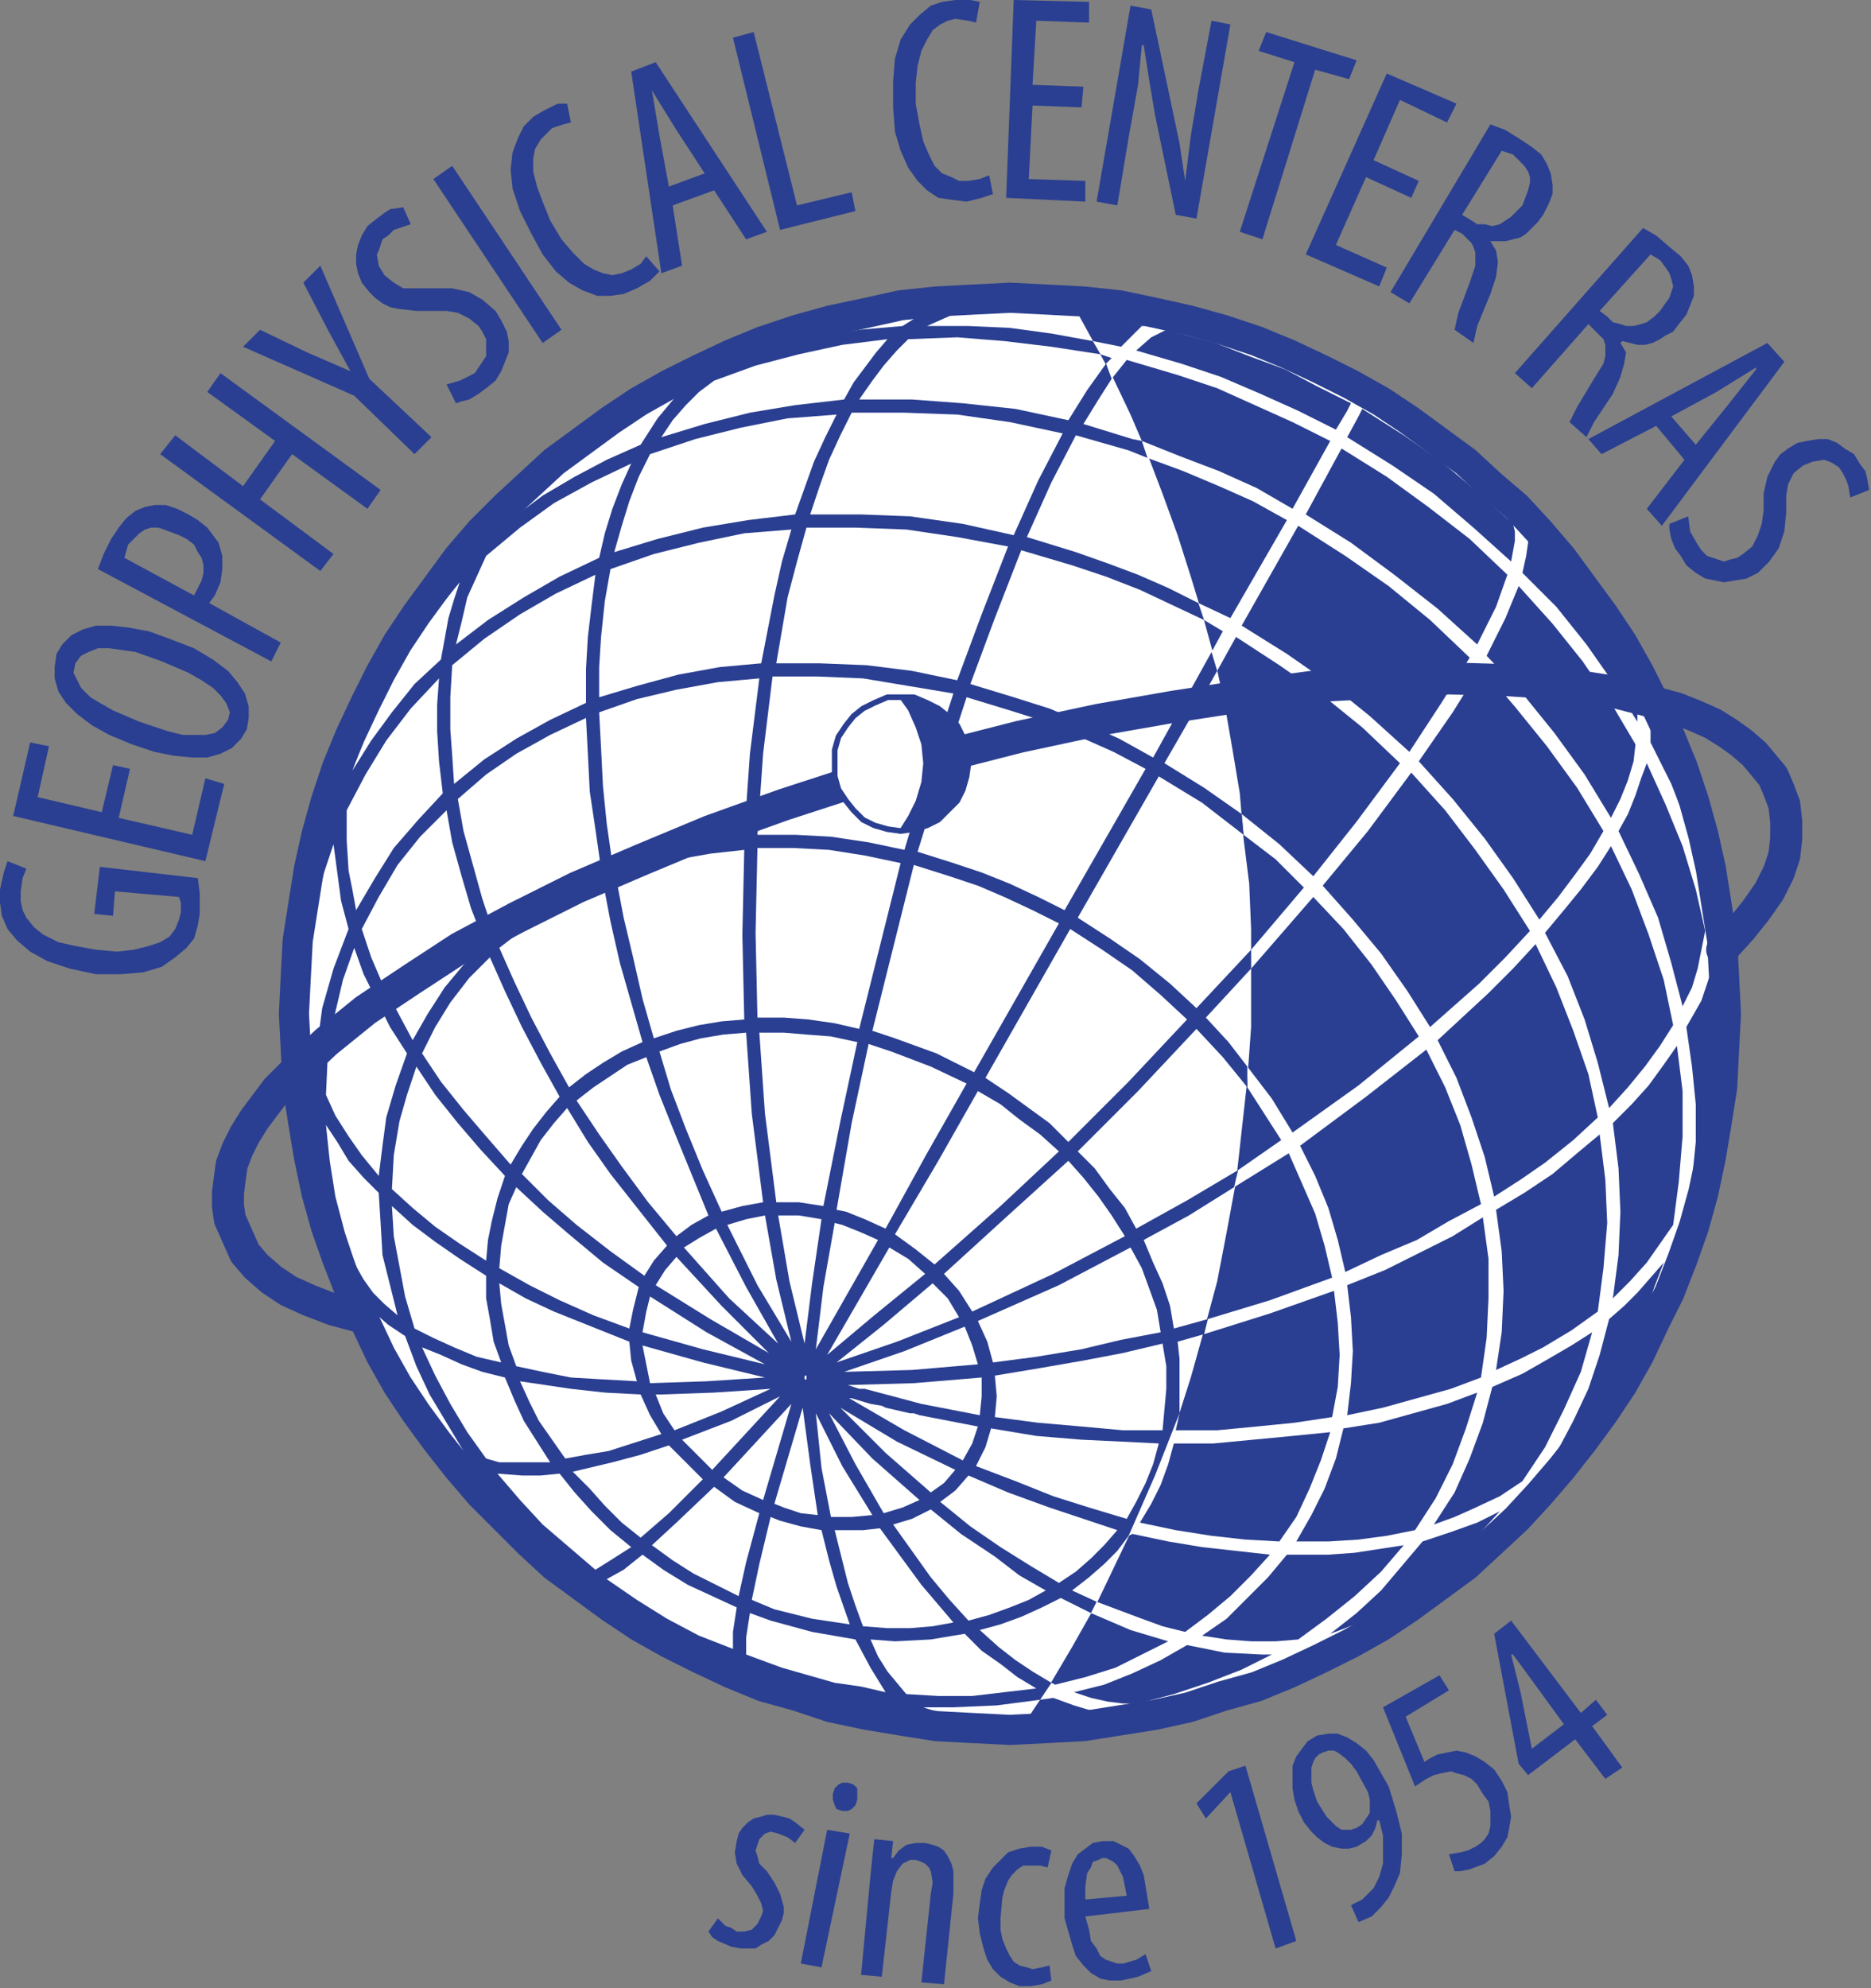 <?xml version="1.0" encoding="UTF-8" standalone="no"?>
<svg
   version="1.0"
   width="87.577mm"
   height="93.045mm"
   id="svg37"
   sodipodi:docname="gcras_logo_eng.wmf"
   xmlns:inkscape="http://www.inkscape.org/namespaces/inkscape"
   xmlns:sodipodi="http://sodipodi.sourceforge.net/DTD/sodipodi-0.dtd"
   xmlns="http://www.w3.org/2000/svg"
   xmlns:svg="http://www.w3.org/2000/svg">
  <rect width="100%" height="100%" fill="#808080" stroke="none"/>
  <sodipodi:namedview
     id="namedview37"
     pagecolor="#ffffff"
     bordercolor="#000000"
     borderopacity="0.25"
     inkscape:showpageshadow="2"
     inkscape:pageopacity="0.0"
     inkscape:pagecheckerboard="0"
     inkscape:deskcolor="#d1d1d1"
     inkscape:document-units="mm" />
  <defs
     id="defs1">
    <pattern
       id="WMFhbasepattern"
       patternUnits="userSpaceOnUse"
       width="6"
       height="6"
       x="0"
       y="0" />
  </defs>
  <path
     style="fill:#ffffff;fill-rule:nonzero;fill-opacity:1;stroke:none;"
     d="  M 305.333,179.333   L 305.333,179.333   L 305,185.667   L 304.667,192.333   L 303.667,198.667   L 302.667,204.667   L 301.333,211   L 299.667,217   L 297.667,222.667   L 295.333,228.667   L 292.667,234   L 290,239.667   L 287,245   L 283.667,250   L 280,255   L 276.333,259.667   L 272.333,264.333   L 268.333,268.667   L 263.667,273   L 259.333,277   L 254.333,280.667   L 249.333,284.333   L 244.333,287.667   L 239,290.667   L 233.667,293.333   L 228,296   L 222.333,298.333   L 216.333,300   L 210.333,302   L 204.333,303.333   L 198,304.333   L 191.667,305.333   L 185.333,305.667   L 178.667,306   L 178.667,306   L 172,305.667   L 165.667,305.333   L 159.333,304.333   L 153.333,303.333   L 147,302   L 141,300   L 135,298.333   L 129.333,296   L 123.667,293.333   L 118.333,290.667   L 113,287.667   L 108,284.333   L 103,280.667   L 98,277   L 93.667,273   L 89.333,268.667   L 85,264.333   L 81,259.667   L 77.333,255   L 73.667,250   L 70.333,245   L 67.333,239.667   L 64.667,234   L 62,228.667   L 59.667,222.667   L 57.667,217   L 56,211   L 54.667,204.667   L 53.667,198.667   L 52.667,192.333   L 52.333,185.667   L 52,179.333   L 52,179.333   L 52.333,172.667   L 52.667,166.333   L 53.667,160   L 54.667,153.667   L 56,147.667   L 57.667,141.667   L 59.667,135.667   L 62,130   L 64.667,124.333   L 67.333,119   L 70.333,113.667   L 73.667,108.667   L 77.333,103.667   L 81,98.667   L 85,94   L 89.333,89.667   L 93.667,85.667   L 98,81.667   L 103,78   L 108,74.333   L 113,71   L 118.333,68   L 123.667,65.333   L 129.333,62.667   L 135,60.333   L 141,58.333   L 147,56.667   L 153.333,55.333   L 159.333,54   L 165.667,53.333   L 172,53   L 178.667,52.667   L 178.667,52.667   L 185.333,53   L 191.667,53.333   L 198,54   L 204.333,55.333   L 210.333,56.667   L 216.333,58.333   L 222.333,60.333   L 228,62.667   L 233.667,65.333   L 239,68   L 244.333,71   L 249.333,74.333   L 254.333,78   L 259.333,81.667   L 263.667,85.667   L 268.333,89.667   L 272.333,94   L 276.333,98.667   L 280,103.667   L 283.667,108.667   L 287,113.667   L 290,119   L 292.667,124.333   L 295.333,130   L 297.667,135.667   L 299.667,141.667   L 301.333,147.667   L 302.667,153.667   L 303.667,160   L 304.667,166.333   L 305,172.667   L 305.333,179.333   L 305.333,179.333  z   "
     id="path1" />
  <path
     style="fill:#2a3f91;fill-rule:nonzero;fill-opacity:1;stroke:none;"
     d="  M 189.333,53   L 189.333,53   L 193,59.667   L 196.667,66.333   L 200,73.333   L 203,80.333   L 205.667,87.333   L 208.333,94.667   L 210.667,102   L 213,109.667   L 215,117   L 216.667,124.667   L 218,132.333   L 219.333,140.333   L 220,148.333   L 221,156.333   L 221.333,164.333   L 221.333,172.667   L 221.333,172.667   L 221.333,181.667   L 220.667,191   L 219.667,200   L 218.667,209   L 217,218   L 215.333,226.667   L 213,235.333   L 210.667,243.667   L 208,252   L 204.667,260.333   L 201.333,268.333   L 197.667,276   L 194,283.667   L 189.667,291.333   L 185.333,298.667   L 180.667,305.667   L 180.667,305.667   L 187,305.667   L 193.333,305   L 199.667,304   L 205.667,303   L 211.667,301.333   L 217.667,299.667   L 223.667,297.667   L 229.333,295.333   L 234.667,292.667   L 240,290   L 245.333,287   L 250.333,283.667   L 255.333,280   L 260,276.333   L 264.333,272.333   L 268.667,268   L 273,263.667   L 277,259.333   L 280.667,254.333   L 284,249.333   L 287.333,244.333   L 290.333,239   L 293,233.667   L 295.333,228   L 297.667,222.333   L 299.667,216.667   L 301.333,210.667   L 302.667,204.667   L 303.667,198.333   L 304.667,192   L 305,185.667   L 305.333,179.333   L 305.333,179.333   L 305,173   L 304.667,167   L 304,161   L 303,155   L 301.667,149.333   L 300,143.333   L 298.333,138   L 296.333,132.333   L 294,127   L 291.333,121.667   L 288.667,116.667   L 285.667,111.667   L 282.333,107   L 279,102.333   L 275.333,97.667   L 271.667,93.333   L 267.667,89.333   L 263.333,85.333   L 259,81.667   L 254.667,78   L 250,74.667   L 245,71.333   L 240,68.667   L 235,65.667   L 229.667,63.333   L 224,61   L 218.667,59   L 213,57.333   L 207.333,56   L 201.333,54.667   L 195.333,53.667   L 189.333,53   L 189.333,53  z   "
     id="path2" />
  <path
     style="fill:#ffffff;fill-rule:nonzero;fill-opacity:1;stroke:none;"
     d="  M 304.667,168   L 304.667,168   L 304.333,163   L 304.333,163   L 303.667,159   L 303.667,159   L 303.333,157.333   L 303.333,157   L 303.333,157   L 303.333,157   L 303.333,157   L 303.333,157   L 302.667,153.667   L 302.667,153.667   L 301.333,148.333   L 301.333,148.333   L 300,143.667   L 300,143.667   L 297,134.667   L 297,134.667   L 295.333,130   L 295.333,130   L 291.667,122   L 291.667,122   L 288.667,117   L 288.667,117   L 287.333,114.333   L 287.333,114.333   L 287.333,114.333   L 287.333,114.333   L 282.333,106.667   L 282.333,106.667   L 278,100.667   L 274.667,97   L 274.667,97   L 271.667,93.333   L 268.333,90   L 268.333,90   L 268.333,90   L 268,89.667   L 268,89.667   L 268,89.667   L 267,88.667   L 267,88.667   L 263.333,85.333   L 260,82.333   L 260,82.333   L 254.333,78   L 247,72.667   L 247,72.667   L 241.667,69.667   L 241.667,69.667   L 241.667,69.667   L 234.333,65.333   L 235,66   L 235,66   L 233,65   L 233,65   L 229.667,63.333   L 226,62   L 225.667,61.667   L 225.667,61.667   L 222,60.333   L 217.333,58.667   L 217.333,58.667   L 208.667,56.333   L 208.667,56.333   L 208.333,56.333   L 208.333,56.333   L 208,56.333   L 208,56.333   L 203.667,55.333   L 203.667,55.333   L 196.667,54   L 196.667,54   L 189.333,53   L 189.333,53   L 190.667,55.667   L 190.667,55.667   L 196.667,56.333   L 202.667,57.667   L 202.667,57.667   L 202,57.667   L 202,57.667   L 200.333,59.333   L 198.333,61.333   L 198.333,61.333   L 193.333,60.333   L 193.333,60.333   L 194.667,62.667   L 194.667,62.667   L 196.667,63.333   L 196.667,63.333   L 195.667,64.333   L 195.667,64.333   L 196.667,67   L 196.667,67   L 199.333,63.667   L 199.333,63.667   L 208.333,66.333   L 208.333,66.333   L 215.333,68.667   L 222,71.667   L 228.667,74.667   L 235.333,78   L 235.333,78   L 228.667,90   L 228.667,90   L 222.333,86.333   L 215.667,83.333   L 208.667,80.667   L 202,78   L 202,78   L 203,81   L 203,81   L 209.333,83.333   L 215.667,86   L 221.667,88.667   L 227.667,92   L 227.667,92   L 217.667,109.333   L 217.667,109.333   L 212,106.667   L 212,106.667   L 213,109.667   L 213,109.667   L 216.333,111.667   L 214.333,115.333   L 214.333,115.333   L 215.333,118.667   L 215.333,118.667   L 218.667,112.667   L 218.667,112.667   L 226.333,117.667   L 234,123   L 241,128.667   L 247.667,135   L 247.667,135   L 240,145.333   L 240,145.333   L 232.333,155   L 232.333,155   L 226.333,149.333   L 219.667,144   L 219.667,144   L 220,147.667   L 220,147.667   L 225.667,152   L 230.667,157   L 230.667,157   L 221.333,168   L 221.333,168   L 221.333,171.333   L 221.333,171.333   L 232.333,158.667   L 232.333,158.667   L 237.667,164.333   L 242.667,170.667   L 247,177   L 251,183.333   L 251,183.333   L 240.333,192   L 228.667,200.333   L 228.667,200.333   L 225,194.333   L 220.667,188.667   L 220.667,188.667   L 220.667,192.333   L 220.667,192.333   L 223.667,197   L 226.667,201.667   L 226.667,201.667   L 219,207   L 219,207   L 218.333,210   L 218.333,210   L 228,204   L 228,204   L 230.333,209.333   L 232.667,214.667   L 234.333,220.333   L 235.667,226   L 235.667,226   L 224.667,230   L 213.667,233.333   L 213.667,233.333   L 213,236   L 213,236   L 224.667,232.333   L 236,228.333   L 236,228.333   L 236.667,234   L 237,239.667   L 236.667,245.333   L 235.667,250.667   L 235.667,250.667   L 229,251.667   L 222.333,252.333   L 215.333,253   L 208,253   L 208,253   L 208.667,250   L 208.667,250   L 204.333,261   L 199.667,271.667   L 199.667,271.667   L 200.333,271.333   L 200.333,271.333   L 206.667,272.667   L 212.667,273.667   L 218.667,274.333   L 224.667,275   L 224.667,275   L 221.333,278.667   L 217.667,282.333   L 213.667,285.667   L 209.667,288.667   L 209.667,288.667   L 205.667,287.667   L 202,286.333   L 194,283.333   L 194,283.333   L 193,285.333   L 193,285.333   L 200,288.333   L 206.667,290.333   L 206.667,290.333   L 202,292.667   L 197.333,295   L 192,296.667   L 186.667,298   L 186.667,298   L 186,297.667   L 186,297.667   L 184,300.667   L 184,300.667   L 186.333,300.333   L 186.333,300.333   L 190,301.667   L 193.333,302.667   L 193.333,302.667   L 185,303.667   L 184.667,303.667   L 184.667,303.667   L 182,303.667   L 182,303.667   L 180.667,305.667   L 180.667,305.667   L 184.333,305.667   L 184.333,305.667   L 184.333,305.667   L 185,305.667   L 185,305.667   L 187.667,305.667   L 188.667,305.333   L 188.667,305.333   L 192.667,305   L 192.667,305   L 200,304   L 200,304   L 204.667,303   L 204.667,303   L 205,303   L 205.333,303   L 205.333,303   L 205.333,303   L 205.333,303   L 205.333,303   L 205.333,303   L 205.333,303   L 205.333,303   L 209.333,302   L 209.333,302   L 215.333,300.333   L 215.333,300.333   L 218.333,299.333   L 219.667,299   L 219.667,299   L 225.333,297   L 226.333,296.333   L 226.333,296.333   L 229.333,295.333   L 229.333,295.333   L 234.333,293   L 234.333,293   L 238.333,291   L 243,288.333   L 243,288.333   L 245.333,286.667   L 245.333,286.667   L 245.333,286.667   L 245.667,286.667   L 245.667,286.667   L 245.667,286.667   L 245.667,286.667   L 245.667,286.667   L 245.667,286.667   L 245.667,286.667   L 245.667,286.667   L 245.667,286.667   L 245.667,286.667   L 246.667,286   L 246.667,286   L 250.667,283.333   L 250.667,283.333   L 250.667,283.333   L 250.667,283.333   L 250.667,283.333   L 250.667,283.333   L 251,283   L 251,283   L 251,283   L 251,283   L 251,283   L 251,283   L 251.333,283   L 251.333,283   L 251.333,283   L 254.333,280.667   L 254.333,280.667   L 258.333,277.667   L 258.333,277.667   L 263,273.667   L 265,271.667   L 265.667,271   L 265.667,271   L 268,269   L 268,269   L 271.333,265.667   L 271.333,265.667   L 275.333,261   L 277,259   L 277.667,258.333   L 277.667,258.333   L 279.667,255.667   L 279.667,255.667   L 282.333,252   L 283,251   L 283,251   L 284.667,248.333   L 284.667,248.333   L 289,241.667   L 289,241.667   L 289.333,241   L 289.333,241   L 289.333,241   L 289.333,241   L 289.333,241   L 291.667,236   L 292.667,234   L 292.667,234   L 296,226.667   L 296,226.667   L 297.333,223.667   L 297.333,222.667   L 297.333,222.667   L 299,218.333   L 299,218.333   L 300.333,214   L 300.333,214   L 301.667,209   L 302.333,205.667   L 302.333,205.667   L 302.333,205.667   L 302.333,205.333   L 302.333,205.333   L 302.667,205.333   L 302.667,205.333   L 302.667,205.333   L 302.667,205.333   L 302.667,205.333   L 303,202.667   L 303,202.667   L 303.333,201.333   L 303.333,200.333   L 303.333,200.333   L 304,196   L 304,196   L 304.667,192.333   L 305,187   L 305,187   L 305,186.667   L 305,186.667   L 305,186.667   L 305,186.667   L 305,186.667   L 305,186.667   L 305,186   L 305,186   L 305,186   L 305.333,183.333   L 305.333,183.333   L 305.333,177.667   L 305.333,177.667   L 305,174.333   L 304.667,168   L 304.667,168  z    M 292,128   L 292,128   L 293.333,130.667   L 293.333,130.667   L 295,135.333   L 295,135.333   L 298,144.333   L 298,144.333   L 298.667,146.333   L 298.667,146.333   L 295.667,138.667   L 292,131.333   L 292,131.333   L 292,128   L 292,128  z    M 270.333,95.667   L 270.333,95.667   L 275.333,101   L 279.667,107   L 284,113   L 287.667,119   L 287.667,119.333   L 287.667,119.333   L 287.667,119.333   L 287.667,119.667   L 287.667,119.667   L 287.667,119.667   L 287.667,119.667   L 287.667,119.667   L 287.667,119.667   L 287.667,119.667   L 287.667,119.667   L 289,122   L 289.667,124.667   L 289.667,124.667   L 289.667,127.667   L 289.667,127.667   L 285.333,120.667   L 280.667,114   L 275.333,107.333   L 269.333,101.333   L 269.333,101.333   L 270,98.333   L 270.333,96   L 270.333,96   L 270.333,95.667   L 270.333,95.667  z    M 268.667,103.667   L 268.667,103.667   L 274.667,110.333   L 280,117   L 285,124.333   L 289.333,131.667   L 289.333,131.667   L 289,134.667   L 288,138   L 286.667,141.333   L 285,144.667   L 285,144.667   L 280.333,137   L 275,129.667   L 269.333,122.667   L 263,116   L 263,116   L 266.333,109.333   L 268.667,103.667   L 268.667,103.667  z    M 238.333,227.333   L 238.333,227.333   L 245,224.667   L 251,221.667   L 257,218.667   L 262.333,215.333   L 262.333,215.333   L 263.333,222.667   L 263.333,229.667   L 263,236.667   L 262,243.667   L 262,243.667   L 256.667,245.667   L 250.667,247.333   L 244.667,249   L 238.333,250.333   L 238.333,250.333   L 239,244.667   L 239.333,239   L 239,233   L 238.333,227.333   L 238.333,227.333  z    M 254.333,184   L 254.333,184   L 263.333,175.667   L 263.333,175.667   L 267.667,171.333   L 271.667,167   L 271.667,167   L 275.333,174.667   L 278.333,182.333   L 281,190   L 282.667,197.667   L 282.667,197.667   L 278.333,201.667   L 273.333,205.667   L 273.333,205.667   L 269,208.667   L 264.333,211.667   L 264.333,211.667   L 262.667,204.667   L 260.333,197.667   L 257.667,190.667   L 254.333,184   L 254.333,184  z    M 251,134.667   L 251,134.667   L 257,126   L 262,118   L 262,118   L 268,125   L 273.667,132   L 279,139.333   L 283.667,147   L 283.667,147   L 281.333,151   L 278.667,154.667   L 275.667,158.667   L 272.333,162.667   L 272.333,162.667   L 267.667,155.333   L 262.667,148.333   L 257,141.333   L 251,134.667   L 251,134.667  z    M 264.667,214   L 264.667,214   L 269.667,211   L 274.667,207.667   L 274.667,207.667   L 279,204   L 283,200.667   L 283,200.667   L 284,208.667   L 284.333,216.333   L 283.667,224.333   L 282.667,232   L 282.667,232   L 278,235.333   L 273,238.333   L 273,238.333   L 269,240.333   L 264.667,242.333   L 264.667,242.333   L 265.667,235.667   L 266,228.333   L 265.667,221.333   L 264.667,214   L 264.667,214  z    M 273.333,165   L 273.333,165   L 276.667,161   L 279.667,157.333   L 282.667,153.333   L 285,149.667   L 285,149.667   L 288.667,157.333   L 291.667,165.333   L 294.333,173.333   L 296,181.333   L 296,181.333   L 293.667,185   L 291,188.667   L 288,192.333   L 284.667,196   L 284.667,196   L 282.667,188   L 280.333,180.333   L 277.333,172.667   L 273.333,165   L 273.333,165  z    M 241,72.333   L 241,72.333   L 248.333,77   L 255,81.667   L 261.333,87   L 267.667,92.667   L 267.667,92.667   L 268,94   L 268,95.667   L 268,95.667   L 267.333,99.333   L 267.333,99.333   L 260.667,93.333   L 253.667,87.333   L 246.333,82.333   L 238.333,77.333   L 238.333,77.333   L 240.333,73.667   L 240.333,73.667   L 241,72.333   L 241,72.333  z    M 209,64.333   L 209,64.333   L 201,62   L 201,62   L 203.667,59.667   L 203.667,59.667   L 205,59   L 206.333,58.333   L 206.333,58.333   L 215,60.667   L 215,60.667   L 221,63   L 227.333,65.333   L 233,68.333   L 239,71.333   L 239,71.333   L 238.333,72.667   L 238.333,72.667   L 236.333,76   L 236.333,76   L 229.667,72.667   L 223,69.667   L 216,66.667   L 209,64.333   L 209,64.333  z    M 237.333,79.333   L 237.333,79.333   L 245.333,84.333   L 252.667,89.667   L 260,95.333   L 266.667,101.667   L 266.667,101.667   L 264.667,107.333   L 261.333,114   L 261.333,114   L 254.333,107.667   L 246.667,101.667   L 239,96   L 231,91   L 231,91   L 237.333,79.333   L 237.333,79.333  z    M 219.667,110.667   L 219.667,110.667   L 229.667,93   L 229.667,93   L 238,98.333   L 245.667,103.667   L 253,109.667   L 260,116.333   L 260,116.333   L 255,124.333   L 249.333,133   L 249.333,133   L 242.333,126.667   L 235.333,121   L 227.667,115.667   L 219.667,110.667   L 219.667,110.667  z    M 234,156.667   L 234,156.667   L 242,147   L 242,147   L 249.667,136.667   L 249.667,136.667   L 255.667,143.333   L 261,150.333   L 266,157.333   L 270.667,164.667   L 270.667,164.667   L 266.333,169.333   L 261.667,174   L 261.667,174   L 253,181.667   L 253,181.667   L 249,175.333   L 244.333,168.667   L 239.333,162.667   L 234,156.667   L 234,156.667  z    M 230,202.667   L 230,202.667   L 241.667,194   L 252.333,185.667   L 252.333,185.667   L 255.667,192.333   L 258.333,199   L 260.333,206   L 262,213   L 262,213   L 256.333,216   L 250.667,219.333   L 244.333,222   L 238,225   L 238,225   L 236.667,219.333   L 235,213.667   L 232.667,208   L 230,202.667   L 230,202.667  z    M 237.667,252.667   L 237.667,252.667   L 244,251.667   L 250,250   L 256,248.333   L 261.333,246.333   L 261.333,246.333   L 259.333,252.667   L 257,259   L 254,265   L 250.333,270.667   L 250.333,270.667   L 245.333,271.667   L 240.333,272.333   L 235,272.667   L 229.333,272.667   L 229.333,272.667   L 232,268   L 234.333,263.333   L 236.333,258   L 237.667,252.667   L 237.667,252.667  z    M 201.667,269.333   L 201.667,269.333   L 203.667,266   L 205.333,262.667   L 206.667,259   L 207.667,255.333   L 207.667,255.333   L 214.667,255.333   L 221.667,254.667   L 228.667,254   L 235.333,253.333   L 235.333,253.333   L 233.667,258.333   L 231.667,263.333   L 229.333,268.333   L 226.333,272.667   L 226.333,272.667   L 220.333,272.333   L 214.333,271.667   L 208,270.667   L 201.667,269.333   L 201.667,269.333  z    M 201.333,301.333   L 201.333,301.333   L 198.667,301.333   L 196,301   L 193,300.333   L 190,299.333   L 190,299.333   L 195.333,298   L 200.333,296   L 205.333,293.667   L 210,291   L 210,291   L 216.667,292.333   L 223.333,292.667   L 223.333,292.667   L 225,292.667   L 225,292.667   L 219.667,295.333   L 213.667,297.667   L 207.667,299.667   L 201.333,301.333   L 201.333,301.333  z    M 228.667,293.333   L 228.667,293.333   L 228.333,293.333   L 228.333,293.333   L 230.333,292.333   L 230.333,292.333   L 231,292   L 231,292   L 228.667,293.333   L 228.667,293.333  z    M 229.667,290   L 229.667,290   L 225.667,290.333   L 221.333,290.333   L 217,290   L 212.667,289.333   L 212.667,289.333   L 217,286.333   L 220.667,282.667   L 224.333,279   L 227.667,275   L 227.667,275   L 230.333,275   L 230.333,275   L 235,275   L 239.667,274.667   L 244,274   L 248.333,273.333   L 248.333,273.333   L 244.333,278   L 239.667,282.333   L 234.667,286.333   L 229.667,290   L 229.667,290  z    M 250,281.333   L 249.667,281.333   L 249.667,281.333   L 245.667,284   L 245.667,284   L 244.667,284.667   L 244.667,284.667   L 244.667,284.667   L 244.333,285   L 244.333,285   L 241.333,286.667   L 238,288   L 238,288   L 235.333,289   L 235.333,289   L 240,285.333   L 244.333,281.333   L 248,277   L 251.667,272.667   L 251.667,272.667   L 256.667,271   L 261.333,269.333   L 261.333,269.333   L 265.333,267.333   L 265.333,267.333   L 262,271   L 258.333,274.667   L 254.333,278   L 250,281.333   L 250,281.333  z    M 269.333,262   L 269.333,262   L 265.333,264.667   L 260.333,267   L 260.333,267   L 257.333,268.333   L 253.667,269.667   L 253.667,269.667   L 257.333,264   L 260,258   L 262.333,251.667   L 264,245.333   L 264,245.333   L 269.333,243   L 274,240.333   L 274,240.333   L 278,238   L 281.667,235.667   L 281.667,235.667   L 279.667,242.667   L 276.667,249.333   L 273.333,256   L 269.333,262   L 269.333,262  z    M 287.333,240   L 287.333,240   L 287.333,240   L 287,240.333   L 287,240.333   L 287,240.333   L 287,240.333   L 287,240.333   L 283,247.333   L 283,247.333   L 281,249.667   L 280.333,251   L 280.333,251   L 279.667,252   L 279.667,252   L 279.667,252   L 279.667,252   L 277.667,254.667   L 275.333,257   L 275.333,257   L 278.333,251.333   L 281,245.667   L 283,239.667   L 284.667,233.333   L 284.667,233.333   L 287.333,231   L 289.667,228.667   L 292,226   L 294.333,223.333   L 294.333,223.333   L 292.667,227.667   L 291.333,232   L 289.333,236   L 287.333,240   L 287.333,240  z    M 296,216.667   L 296,216.667   L 293.667,220   L 291.333,223.333   L 288.333,226.667   L 285.333,229.667   L 285.333,229.667   L 286.333,222   L 286.667,214.333   L 286.333,206.667   L 285.333,198.667   L 285.333,198.667   L 288.667,195.333   L 291.667,192   L 294.333,188.333   L 296.667,185   L 296.667,185   L 297.667,193   L 297.667,201   L 297,209   L 296,216.667   L 296,216.667  z    M 286.333,147   L 286.333,147   L 288,144   L 289.333,140.667   L 290.333,137.667   L 291.333,135   L 291.333,135   L 294.667,142.333   L 297.667,149.667   L 300,157.333   L 301.667,164.667   L 301.667,164.667   L 301,168   L 300.333,171.333   L 299.333,174.667   L 297.667,178   L 297.667,178   L 295.667,170.333   L 293.333,162.333   L 290,154.667   L 286.333,147   L 286.333,147  z    M 303,185.333   L 303,185.333   L 303,187   L 303,187   L 302.333,192   L 302,195.667   L 302,195.667   L 301.333,200   L 301.333,201   L 301.333,201   L 301,202   L 301,202   L 300.667,203.667   L 300.333,205   L 300.333,205   L 299.333,208.667   L 299.333,208.667   L 300,202   L 300,195.333   L 299.333,188.667   L 298.333,181.667   L 298.333,181.667   L 301,177   L 302.667,172   L 302.667,172   L 303,178.667   L 303,185.333   L 303,185.333  z   "
     id="path3" />
  <path
     style="fill:#2a3f91;fill-rule:nonzero;fill-opacity:1;stroke:none;"
     d="  M 179.333,303.667   L 179,303.667   L 179,303.667   L 173.667,303.667   L 168.333,303.333   L 168.333,303.333   L 167.333,303.333   L 167.333,303.333   L 167.333,303.333   L 167.333,303.333   L 165.333,302.667   L 163.333,302   L 163.333,302   L 168.667,302   L 168.667,302   L 176.333,301.667   L 184,300.667   L 184,300.667   L 186,297.667   L 186,297.667   L 182.667,295.667   L 179.667,293.667   L 176.667,291.333   L 173.333,288.333   L 173.333,288.333   L 177,287.333   L 180.667,286   L 184.333,284.333   L 187.667,282.667   L 187.667,282.667   L 193,285.333   L 193,285.333   L 194,283.333   L 194,283.333   L 189.667,281.333   L 189.667,281.333   L 192.667,279   L 195.333,276.667   L 197.667,274.333   L 199.667,271.667   L 199.667,271.667   L 204.333,261   L 208.667,250   L 208.667,250   L 208.667,246.667   L 208.667,243.667   L 208.667,240.333   L 208.333,237.333   L 208.333,237.333   L 213,236   L 213,236   L 213.667,233.333   L 213.667,233.333   L 207.667,235   L 207.667,235   L 207,231   L 205.667,227   L 204,223.333   L 202.333,219.333   L 202.333,219.333   L 210.333,215   L 218.333,210   L 218.333,210   L 219,207   L 219,207   L 210,212.333   L 201,217.333   L 201,217.333   L 199,213.667   L 196.333,210.333   L 193.667,206.667   L 190.667,203.667   L 190.667,203.667   L 201.333,193   L 211.667,182   L 211.667,182   L 216.333,187   L 220.667,192.333   L 220.667,192.333   L 220.667,188.667   L 220.667,188.667   L 217.333,184.333   L 213.333,180   L 213.333,180   L 221.333,171.333   L 221.333,171.333   L 221.333,168   L 221.333,168   L 211.667,178.333   L 211.667,178.333   L 207,174   L 201.667,169.667   L 196.333,166   L 190.667,162.333   L 190.667,162.333   L 205,137.333   L 205,137.333   L 212.667,142   L 220,147.667   L 220,147.667   L 219.667,144   L 219.667,144   L 213,139.333   L 206,135   L 206,135   L 212.333,124   L 212.333,124   L 215.333,118.667   L 215.333,118.667   L 214.333,115.333   L 204,134   L 204,134   L 198,130.667   L 192,128   L 185.667,125.333   L 179.333,123.333   L 179.333,123.333   L 171.667,121   L 171.667,121   L 176,109.333   L 176,109.333   L 180.667,97.333   L 180.667,97.333   L 189.667,100   L 189.667,100   L 195.667,102   L 201.667,104.333   L 207.333,107   L 213,109.667   L 213,109.667   L 212,106.667   L 212,106.667   L 206.667,104   L 201.333,101.667   L 196,99.667   L 190.333,97.667   L 190.333,97.667   L 181.667,95   L 181.667,95   L 186,85.333   L 190.333,77   L 190.333,77   L 199.667,79.667   L 199.667,79.667   L 203,81   L 203,81   L 202,78   L 202,78   L 200.333,77.667   L 200.333,77.667   L 191.667,75   L 191.667,75   L 194.333,70.667   L 196.667,67   L 196.667,67   L 195.667,64.333   L 195.667,64.333   L 192.333,69   L 189,74.333   L 189,74.333   L 179.667,72.333   L 170.333,71.333   L 161.333,70.667   L 152,70.667   L 152,70.667   L 154.333,67.333   L 156.333,64.667   L 158.667,62   L 160.667,60   L 160.667,60   L 169.333,59.667   L 177.667,60.333   L 186,61.333   L 194.667,62.667   L 194.667,62.667   L 193.333,60.333   L 193.333,60.333   L 186,59   L 178.667,58   L 171.333,57.667   L 164,57.667   L 164,57.667   L 167,56.333   L 167,56.333   L 169.333,55.333   L 171.667,55   L 171.667,55   L 174.333,55   L 174.333,55   L 182.333,55   L 190.667,55.667   L 190.667,55.667   L 189.333,53   L 189.333,53   L 188,53   L 188,53   L 178,52.667   L 178,52.667   L 174.333,52.667   L 174.333,52.667   L 173.333,52.667   L 173,52.667   L 173,52.667   L 172.333,53   L 172.333,53   L 172.333,53   L 172,53   L 172,53   L 172,53   L 172,53   L 171.667,53   L 171.667,53   L 171.333,53   L 171.333,53   L 167.333,53.333   L 167.333,53.333   L 164.333,53.667   L 159.667,54   L 158.667,54.333   L 158.667,54.333   L 154.667,55   L 154.667,55   L 148.333,56.333   L 148.333,56.333   L 141.333,58.333   L 136.667,60   L 132.333,61.667   L 132.333,61.667   L 132,61.667   L 132,61.667   L 132,61.667   L 132,61.667   L 132,61.667   L 131.667,61.667   L 131.667,61.667   L 131.333,62   L 131.333,62   L 123,65.667   L 123,65.667   L 119,67.667   L 119,67.667   L 114.333,70.333   L 114.333,70.333   L 110.667,72.667   L 110.667,72.667   L 106.667,75   L 106.667,75   L 106.667,75.333   L 106.667,75.333   L 106.667,75.333   L 106,75.667   L 106,75.667   L 106,75.667   L 103,78   L 103,78   L 99.333,80.667   L 99,81   L 99,81   L 93,86.333   L 93,86.333   L 93,86.333   L 93,86.333   L 93,86.333   L 93,86.333   L 92.667,86.333   L 92.667,86.667   L 92.667,86.667   L 92.667,86.667   L 92.667,86.667   L 92.333,86.667   L 92.333,86.667   L 89.333,89.667   L 89.333,89.667   L 86,93   L 86,93   L 83.333,96   L 83.333,96   L 80.333,99.667   L 80.333,99.667   L 77,104   L 75,106.333   L 75,106.333   L 70.667,113.667   L 70,114.667   L 70,114.667   L 68.333,117   L 68.333,117   L 68.333,117   L 68.333,117.333   L 68.333,117.333   L 68.333,117.333   L 68.333,117.333   L 68,117.667   L 68,117.667   L 68,117.667   L 64.667,124.667   L 64.667,124.667   L 63,128   L 63,128.333   L 63,128.333   L 63,128.333   L 63,128.333   L 61,132.333   L 61,132.333   L 58.333,140.667   L 58.333,140.667   L 57,145   L 57,145   L 55.667,149   L 55.667,149   L 54.667,154.333   L 54,157.333   L 54,157.333   L 53.333,162   L 53.333,162   L 52.667,166.333   L 52.667,166.333   L 52.333,171   L 52.333,171   L 52.333,171.667   L 52.333,171.667   L 52.333,171.667   L 52.333,171.667   L 52.333,171.667   L 52.333,171.667   L 52.333,172.333   L 52.333,172.333   L 52.333,172.333   L 52.333,172.333   L 52.333,172.333   L 52.333,172.333   L 52,175.333   L 52,175.333   L 52,178   L 52,178   L 52,178   L 52,178   L 52,178.333   L 52,178.333   L 52,178.667   L 52,178.667   L 52,180.333   L 52,180.333   L 52.333,185   L 52.333,185   L 52.667,190   L 52.667,190   L 53,193.667   L 53,194.667   L 53,194.667   L 53.667,200   L 53.667,200   L 54.333,203.333   L 54.667,204.333   L 54.667,204.333   L 56,210.333   L 56,210.333   L 58.667,219   L 58.667,219   L 59.333,221.667   L 59.333,221.667   L 59.333,221.667   L 59.333,222   L 59.667,222   L 59.667,222   L 59.667,222.333   L 59.667,222.333   L 62,228.667   L 62,228.667   L 63.667,232   L 66,236.667   L 66,236.667   L 66.667,238.333   L 66.667,238.333   L 67.333,239.667   L 67.333,239.667   L 68,240.667   L 68,240.667   L 68,240.667   L 71.333,246.333   L 71.333,246.333   L 75,251.667   L 75,251.667   L 77.667,255.333   L 77.333,255.333   L 77.333,255.333   L 77.667,255.333   L 77.667,255.667   L 77.667,255.667   L 78.333,256.333   L 78.333,256.333   L 82.667,261.667   L 82.667,261.667   L 86.333,266   L 90.333,270   L 90.333,270   L 95.333,274.333   L 95.667,274.667   L 95.667,274.667   L 102,279.667   L 102,279.667   L 102,279.667   L 102,280   L 102,280   L 102,280   L 102,280   L 102,280   L 103.333,281   L 103.333,281   L 109.667,285.333   L 109.667,285.333   L 117,290   L 117,290   L 120.333,291.667   L 124.333,293.667   L 125.333,294   L 125.333,294   L 131.333,296.667   L 131.333,296.667   L 131.333,296.667   L 131.667,296.667   L 131.667,296.667   L 131.667,296.667   L 131.667,296.667   L 140,299.667   L 140,299.667   L 147,301.667   L 154,303.333   L 154,303.333   L 162,304.667   L 162,304.667   L 168,305.333   L 168,305.333   L 173,305.667   L 178,306   L 178,306   L 179,306   L 179.333,306   L 179.333,306   L 180.667,305.667   L 180.667,305.667   L 182,303.667   L 182,303.667   L 179.333,303.667   L 179.333,303.667  z    M 171.333,286.667   L 171.333,286.667   L 168,283   L 164.667,279   L 164.667,279   L 161.333,274.333   L 158,269.667   L 158,269.667   L 161.333,268.667   L 164.667,267   L 164.667,267   L 170,271.333   L 176,275.333   L 176,275.333   L 180.333,278.667   L 185,281.333   L 185,281.333   L 182,283   L 178.667,284.333   L 175,285.667   L 171.333,286.667   L 171.333,286.667  z    M 140,93.667   L 140,93.667   L 138.333,99.333   L 137,105.333   L 137,105.333   L 134.667,117.333   L 134.667,117.333   L 127.333,118   L 120,119.333   L 112.667,121.333   L 106,123.333   L 106,123.333   L 106,118   L 106.333,112.667   L 106.333,112.667   L 107,106.333   L 108,100.667   L 108,100.667   L 115.667,98   L 123.667,96   L 131.667,94.333   L 140,93.667   L 140,93.667  z    M 108.667,97.667   L 108.667,97.667   L 110,93   L 111.333,88.667   L 113,84.333   L 115,80.333   L 115,80.333   L 123,77.667   L 131,75.667   L 139.333,74   L 148,73.333   L 148,73.333   L 146,77.333   L 144,81.667   L 142.333,86.333   L 140.667,91   L 140.667,91   L 132.333,92   L 124.333,93.333   L 116.333,95.333   L 108.667,97.667   L 108.667,97.667  z    M 131.667,180.333   L 131.667,180.333   L 127.667,180.667   L 123.667,181.333   L 119.667,182.333   L 115.667,183.667   L 115.667,183.667   L 113.667,176.667   L 112,169.333   L 110.333,162.333   L 109,155.333   L 109,155.333   L 114.333,153.333   L 120,152   L 125.667,151   L 131.667,150.333   L 131.667,150.333   L 131.333,165.333   L 131.667,180.333   L 131.667,180.333  z    M 147.667,216.333   L 147.667,216.333   L 149,216.667   L 149,216.667   L 152.333,218   L 155.333,219.333   L 155.333,219.333   L 144.333,238.667   L 144.333,238.667   L 145.667,227.667   L 147.667,216.333   L 147.667,216.333  z    M 145.667,213.333   L 145.667,213.333   L 141.333,212.667   L 137.333,212.667   L 137.333,212.667   L 135.333,197   L 135.333,197   L 134.333,182.667   L 134.333,182.667   L 138.667,182.667   L 142.667,183   L 147,183.333   L 151.667,184.333   L 151.667,184.333   L 148.667,198.333   L 148.667,198.333   L 145.667,213.333   L 145.667,213.333  z    M 157.333,220.667   L 157.333,220.667   L 160.667,222.667   L 163.667,225.333   L 163.667,225.333   L 154.667,232.667   L 146.333,239.667   L 146.333,239.667   L 157.333,220.667   L 157.333,220.667  z    M 156.667,217.333   L 156.667,217.333   L 153,215.667   L 149.667,214.333   L 149.667,214.333   L 148,214   L 148,214   L 150.667,198.667   L 150.667,198.667   L 153.667,184.667   L 153.667,184.667   L 157.667,186   L 157.667,186   L 164.667,188.667   L 171,191.667   L 164,204   L 164,204   L 156.667,217.333   L 156.667,217.333  z    M 152,182   L 152,182   L 147.667,181   L 143,180.333   L 138.667,180   L 134,180   L 134,180   L 133.667,165   L 134,150   L 134,150   L 140.333,150   L 146.667,150.333   L 153,151.333   L 159.333,152.667   L 159.333,152.667   L 155.667,167.333   L 152,182   L 152,182  z    M 135,212.667   L 135,212.667   L 131.333,213.333   L 127.667,214.333   L 127.667,214.333   L 124.333,207   L 121.333,199.667   L 121.333,199.667   L 118.667,192.667   L 116.667,186   L 116.667,186   L 120.333,184.667   L 124,183.667   L 128,183   L 132,182.667   L 132,182.667   L 133,197   L 133,197   L 135,212.667   L 135,212.667  z    M 110,206.333   L 110,206.333   L 106,200.667   L 102,194.667   L 102,194.667   L 105,192.333   L 108,190.333   L 111,188.333   L 114.333,187   L 114.333,187   L 116.667,193.667   L 119.333,200.333   L 119.333,200.333   L 122.333,207.667   L 125.333,215   L 125.333,215   L 122.333,216.667   L 119.667,218.667   L 119.667,218.667   L 114.667,212.667   L 110,206.333   L 110,206.333  z    M 136,239.333   L 136,239.333   L 125.667,233.333   L 116,227.333   L 116,227.333   L 117.667,224.667   L 119.667,222.333   L 119.667,222.333   L 127.667,231   L 136,239.333   L 136,239.333  z    M 113.667,184.333   L 113.667,184.333   L 110,186   L 106.667,188   L 103.667,190   L 100.667,192.333   L 100.667,192.333   L 97.333,186.333   L 94,180   L 91,173.667   L 88.333,167.667   L 88.333,167.667   L 92.667,164.333   L 97,161   L 101.667,158.333   L 106.667,156   L 106.667,156   L 108,163   L 109.667,170.333   L 111.667,177.333   L 113.667,184.333   L 113.667,184.333  z    M 99,194   L 99,194   L 96.667,196.667   L 94.333,199.667   L 92.333,202.667   L 90.333,206   L 90.333,206   L 86,201   L 82,196.333   L 78,191.333   L 74.667,186.333   L 74.667,186.333   L 77,181.667   L 79.667,177.333   L 83,173   L 86.667,169.333   L 86.667,169.333   L 89.333,175.333   L 92.333,181.667   L 95.667,188   L 99,194   L 99,194  z    M 91.333,210   L 91.333,210   L 96,214.333   L 100.667,218.333   L 100.667,218.333   L 106.667,223.333   L 113,227.667   L 113,227.667   L 112,231.667   L 112,231.667   L 111.333,235   L 111.333,235   L 105,232.667   L 99,230   L 99,230   L 93.667,227.333   L 88.333,224.333   L 88.333,224.333   L 88.667,220.333   L 89.333,216.667   L 89.333,216.667   L 90,213   L 91.333,210   L 91.333,210  z    M 102,216.667   L 102,216.667   L 97,212.333   L 92.333,207.667   L 92.333,207.667   L 94,204.667   L 95.667,201.667   L 98,198.667   L 100.333,196   L 100.333,196   L 104,202   L 108,207.667   L 108,207.667   L 113,214   L 118,220.333   L 118,220.333   L 115.667,223   L 114,225.667   L 114,225.667   L 108,221.333   L 102,216.667   L 102,216.667  z    M 114.333,232   L 114.333,232   L 115,229.333   L 115,229.333   L 125,235.667   L 135.333,241.333   L 135.333,241.333   L 124.333,238.667   L 113.667,235.667   L 113.667,235.667   L 114.333,232   L 114.333,232  z    M 135.333,243.667   L 135.333,243.667   L 125,244.333   L 115,244.667   L 115,244.667   L 114.333,241.333   L 113.667,238   L 113.667,238   L 124.333,241   L 135.333,243.667   L 135.333,243.667  z    M 117,246.667   L 117,246.667   L 126.333,246.333   L 136.333,245.667   L 136.333,245.667   L 127.667,249.667   L 119.333,253   L 119.333,253   L 117.333,250   L 116,246.667   L 116,246.667   L 117,246.667   L 117,246.667  z    M 121,220.667   L 121,220.667   L 123.667,219   L 126.667,217.333   L 126.667,217.333   L 132,227.667   L 137.667,237.667   L 137.667,237.667   L 129,229.667   L 121,220.667   L 121,220.667  z    M 128.667,216.667   L 128.667,216.667   L 132,215.667   L 135.333,215   L 135.333,215   L 137.333,226.333   L 140,237.333   L 140,237.333   L 134,227.333   L 128.667,216.667   L 128.667,216.667  z    M 137.667,215   L 137.667,215   L 141.333,215   L 145.333,215.667   L 145.333,215.667   L 143.667,227   L 142.333,237.667   L 142.333,237.667   L 139.667,226.667   L 137.667,215   L 137.667,215  z    M 142.667,243.333   L 142.667,244   L 142.333,244   L 142.333,243.333   L 142.667,243.333   L 142.667,243.333  z    M 144.667,268   L 144.667,268   L 141.667,267.667   L 138.667,266.667   L 138.667,266.667   L 137,266   L 137,266   L 142,249   L 142,249   L 143.333,259   L 144.667,268   L 144.667,268  z    M 144.333,250   L 144.333,250   L 149,259.333   L 154.333,268   L 154.333,268   L 150.667,268.333   L 147,268.333   L 147,268.333   L 145.333,259.667   L 144.333,250   L 144.333,250  z    M 146.667,250   L 146.667,250   L 154.333,258   L 162.667,265.333   L 162.667,265.333   L 159.667,266.667   L 156.333,267.667   L 156.333,267.667   L 151.333,259   L 146.667,250   L 146.667,250  z    M 148.667,249   L 148.667,249   L 158.667,255   L 169,260   L 169,260   L 167,262.333   L 164.667,264   L 164.667,264   L 156.667,257   L 148.667,249   L 148.667,249  z    M 149.667,247   L 149.667,247   L 150,247.333   L 150,247.333   L 150.667,247.333   L 150.667,247.333   L 154,248.333   L 154,248.333   L 156,248.667   L 156,248.667   L 156.667,249   L 156.667,249   L 161,250   L 161,250   L 161.667,250   L 161.667,250   L 162.667,250.333   L 162.667,250.333   L 173,252.333   L 173,252.333   L 172,255.333   L 170.333,258.333   L 170.333,258.333   L 160,253   L 149.667,247   L 149.667,247  z    M 153,245.667   L 153,245.667   L 152,245.667   L 152,245.667   L 150,245   L 150,245   L 161.667,244.667   L 173.667,243.667   L 173.667,243.667   L 173.667,247   L 173.333,250.333   L 173.333,250.333   L 163,248.333   L 153,245.667   L 153,245.667  z    M 149.333,242.667   L 149.333,242.667   L 160,239   L 170.667,234.667   L 170.667,234.667   L 172,238   L 173,241.333   L 173,241.333   L 161.333,242.333   L 149.333,242.667   L 149.333,242.667  z    M 148,241   L 148,241   L 156.333,234.333   L 165,227   L 165,227   L 167.667,229.667   L 169.667,233   L 169.667,233   L 158.667,237.333   L 148,241   L 148,241  z    M 158.333,218.333   L 158.333,218.333   L 166,205.333   L 173,193   L 173,193   L 177,195.333   L 180.333,198   L 184,200.667   L 187.333,203.667   L 187.333,203.667   L 177,213.333   L 177,213.333   L 165.333,223.667   L 165.333,223.667   L 162,221   L 158.333,218.333   L 158.333,218.333  z    M 172.333,189.667   L 172.333,189.667   L 165.667,186.333   L 158.333,183.667   L 158.333,183.667   L 154.333,182.333   L 154.333,182.333   L 158,167.667   L 161.667,153   L 161.667,153   L 168,155   L 168,155   L 173,156.667   L 177.667,158.667   L 182.667,161   L 187.333,163.333   L 187.333,163.333   L 172.333,189.667   L 172.333,189.667  z    M 160,150.333   L 160,150.333   L 153.667,149   L 147,148   L 140.667,147.667   L 134,147.667   L 134,147.667   L 135,133.333   L 136.667,119.667   L 136.667,119.667   L 144.667,119.667   L 152.667,120   L 160.667,121.333   L 168.667,122.667   L 168.667,122.667   L 164.333,136   L 160,150.333   L 160,150.333  z    M 134.333,120   L 134.333,120   L 132.667,133.333   L 131.667,147.667   L 131.667,147.667   L 125.667,148.333   L 119.667,149.333   L 114,151   L 108.333,152.667   L 108.333,152.667   L 107.333,145.667   L 106.667,139   L 106.333,132.333   L 106,126   L 106,126   L 112.667,123.667   L 119.667,122   L 127,120.667   L 134.333,120   L 134.333,120  z    M 106.333,153.667   L 106.333,153.667   L 101,156   L 96.333,158.667   L 91.667,161.667   L 87.333,165   L 87.333,165   L 85.333,159   L 83.667,153   L 82,147   L 81,141.333   L 81,141.333   L 86,137   L 91.333,133.333   L 97.333,130   L 103.667,127   L 103.667,127   L 104,133.333   L 104.333,140   L 105.333,146.667   L 106.333,153.667   L 106.333,153.667  z    M 104,112.667   L 104,112.667   L 103.667,118.333   L 103.667,124.333   L 103.667,124.333   L 97.333,127.333   L 91.333,130.667   L 85.667,134.333   L 80.333,138.667   L 80.333,138.667   L 80,133.667   L 79.667,129   L 79.667,129   L 79.667,123.333   L 80,117.667   L 80,117.667   L 85.667,113   L 92,108.667   L 98.333,105   L 105.333,101.667   L 105.333,101.667   L 104.667,107   L 104,112.667   L 104,112.667  z    M 85.667,166.667   L 85.667,166.667   L 82,170.667   L 78.667,174.667   L 75.667,179.333   L 73,184   L 73,184   L 70.333,179   L 67.667,174   L 65.667,169.333   L 64,164.333   L 64,164.333   L 67,158.667   L 70.333,153   L 74.333,148   L 79,143.333   L 79,143.333   L 80,149   L 81.667,155   L 83.333,160.667   L 85.667,166.667   L 85.667,166.667  z    M 73.667,188.667   L 73.667,188.667   L 77,193.667   L 81,198.667   L 85,203.333   L 89.333,208   L 89.333,208   L 88,212   L 87,216   L 87,216   L 86.333,219.333   L 86,223   L 86,223   L 81.333,220   L 77,217   L 73,213.667   L 69.333,210.333   L 69.333,210.333   L 69.667,204.333   L 70.667,198.333   L 70.667,198.333   L 72,193.667   L 73.667,188.667   L 73.667,188.667  z    M 86,225.667   L 86,225.667   L 86,229.667   L 86.667,233.333   L 87.333,237.333   L 88.667,241   L 88.667,241   L 84.333,240   L 80.333,238.333   L 76.667,236.667   L 73.333,235   L 73.333,235   L 71.667,229.333   L 70.667,224   L 69.667,218.667   L 69.333,213.333   L 69.333,213.333   L 73,216.667   L 77,219.667   L 81.333,222.667   L 86,225.667   L 86,225.667  z    M 88.333,227   L 88.333,227   L 93,229.667   L 98,232   L 98,232   L 104.667,234.667   L 111.333,237.333   L 111.333,237.333   L 111.667,240.667   L 112.667,244.333   L 112.667,244.333   L 106.667,244   L 101,243.667   L 101,243.667   L 96,242.667   L 91.333,241.667   L 91.333,241.667   L 90,238   L 89.333,234.333   L 88.667,230.667   L 88.333,227   L 88.333,227  z    M 101,245.667   L 101,245.667   L 107,246.333   L 113.333,246.667   L 113.333,246.667   L 115,250.333   L 117,253.667   L 117,253.667   L 107.667,256.667   L 107.667,256.667   L 103.667,257.333   L 100,258   L 100,258   L 97.667,254.667   L 95.333,251.333   L 93.667,248   L 92,244.333   L 92,244.333   L 101,245.667   L 101,245.667  z    M 108.333,258.667   L 108.333,258.667   L 113.333,257.333   L 118.333,255.667   L 118.333,255.667   L 121.333,258.667   L 124.333,261.667   L 124.333,261.667   L 118.333,267.667   L 118.333,267.667   L 113.333,272   L 113.333,272   L 110,269.333   L 107,266.333   L 104.333,263.333   L 101.333,260.333   L 101.333,260.333   L 108.333,258.667   L 108.333,258.667  z    M 120.667,254.667   L 120.667,254.667   L 129.333,251.333   L 138,247   L 138,247   L 126,260   L 126,260   L 123.333,257.333   L 120.667,254.667   L 120.667,254.667  z    M 140,248.333   L 140,248.333   L 135,265.333   L 135,265.333   L 131.333,263.667   L 128,261.333   L 128,261.333   L 140,248.333   L 140,248.333  z    M 136.333,268.333   L 136.333,268.333   L 138,269   L 138,269   L 141.667,270   L 145.333,270.667   L 145.333,270.667   L 146.667,276   L 148,280.667   L 148,280.667   L 150.333,287.333   L 150.333,287.333   L 143.667,286.333   L 137,284.667   L 137,284.667   L 133,283   L 133,283   L 134.333,276.667   L 134.333,276.667   L 136.333,268.333   L 136.333,268.333  z    M 150,280   L 150,280   L 147.667,270.667   L 147.667,270.667   L 149.333,270.667   L 149.333,270.667   L 152.667,270.667   L 155.667,270.333   L 155.667,270.333   L 159.333,275.333   L 163,280.333   L 163,280.333   L 168.667,287   L 168.667,287   L 165,287.667   L 161,288   L 157,288   L 152.667,287.667   L 152.667,287.667   L 151.333,284   L 150,280   L 150,280  z    M 187.333,280   L 187.333,280   L 182.333,277   L 177,273.667   L 177,273.667   L 171.667,270   L 166.333,265.667   L 166.333,265.667   L 169,263.667   L 171.333,261   L 171.333,261   L 178.333,264   L 185.667,266.667   L 185.667,266.667   L 191.667,268.667   L 197.667,270.667   L 197.667,270.667   L 195.333,273.333   L 193,275.667   L 190.333,278   L 187.333,280   L 187.333,280  z    M 199.333,268.667   L 199.333,268.667   L 192.667,266.667   L 186.333,264.667   L 186.333,264.667   L 179.667,262   L 172.667,259.333   L 172.667,259.333   L 174.333,256   L 175.333,252.667   L 175.333,252.667   L 183.333,254   L 191.333,254.667   L 191.333,254.667   L 198.333,255   L 205,255.333   L 205,255.333   L 204,259   L 202.667,262.333   L 201,265.667   L 199.333,268.667   L 199.333,268.667  z    M 205.667,253   L 205.667,253   L 198.667,253   L 191.333,252.333   L 191.333,252.333   L 183.667,251.667   L 176,250.667   L 176,250.667   L 176.333,247   L 176,243.333   L 176,243.333   L 184,242   L 191.667,240.667   L 191.667,240.667   L 198.667,239.333   L 205.667,237.667   L 205.667,237.667   L 206.333,241.667   L 206.333,245.667   L 206,249.333   L 205.667,253   L 205.667,253  z    M 205.333,235.667   L 205.333,235.667   L 198.333,237   L 191.333,238.667   L 191.333,238.667   L 183.333,240   L 175.667,241   L 175.667,241   L 174.667,237.333   L 173,233.667   L 173,233.667   L 187.333,227.333   L 187.333,227.333   L 200,220.667   L 200,220.667   L 202,224.333   L 203.333,228   L 204.667,231.667   L 205.333,235.667   L 205.333,235.667  z    M 199,218.667   L 199,218.667   L 186.333,225.333   L 186.333,225.333   L 172,232   L 172,232   L 169.667,228.333   L 167,225.333   L 167,225.333   L 178.333,215   L 178.333,215   L 189,205.333   L 189,205.333   L 191.667,208.333   L 194.333,211.667   L 196.667,215   L 199,218.667   L 199,218.667  z    M 210,180.333   L 210,180.333   L 199.667,191.333   L 189,202   L 189,202   L 185.667,198.667   L 182,196   L 178.333,193.333   L 174.333,190.667   L 174.333,190.667   L 189.333,164.333   L 189.333,164.333   L 195,168   L 200.333,171.667   L 205.333,176   L 210,180.333   L 210,180.333  z    M 178.667,125.667   L 178.667,125.667   L 185,127.667   L 191,130.333   L 197,133   L 202.667,136   L 202.667,136   L 188.333,161   L 188.333,161   L 183.667,158.667   L 178.667,156.333   L 173.667,154.333   L 168.667,152.667   L 168.667,152.667   L 162.333,150.667   L 162.333,150.667   L 166.667,136.667   L 171,123.333   L 171,123.333   L 178.667,125.667   L 178.667,125.667  z    M 173.667,108.667   L 173.667,108.667   L 169.333,120.333   L 169.333,120.333   L 161.333,118.667   L 153.333,117.667   L 145,117.333   L 137.333,117.333   L 137.333,117.333   L 139.333,105.667   L 139.333,105.667   L 141,99.333   L 142.667,93.333   L 142.667,93.333   L 151.333,93.333   L 160.333,93.667   L 169.333,95   L 178.333,96.667   L 178.333,96.667   L 173.667,108.667   L 173.667,108.667  z    M 188,76.667   L 188,76.667   L 183.667,85   L 179.333,94.667   L 179.333,94.667   L 170.333,92.667   L 161,91.333   L 152.333,91   L 143.333,91   L 143.333,91   L 145,86   L 146.667,81.333   L 148.667,77   L 150.667,73   L 150.667,73   L 160,73   L 169.333,73.333   L 178.667,74.667   L 188,76.667   L 188,76.667  z    M 149,58.333   L 149,58.333   L 155.333,57   L 155.333,57   L 159,56.333   L 160,56.333   L 160,56.333   L 162.333,56   L 162.333,56   L 159.667,57.667   L 159.667,57.667   L 152,58.333   L 144.333,59.667   L 144.333,59.667   L 149,58.333   L 149,58.333  z    M 126.333,67.333   L 126.333,67.333   L 133.667,64.667   L 141.333,62.667   L 149,61   L 157,60   L 157,60   L 155,62.333   L 153,65   L 151,67.667   L 149.333,70.667   L 149.333,70.667   L 140.667,71.667   L 132.667,73   L 124.667,75   L 117,77.333   L 117,77.333   L 119,74.333   L 121.333,71.667   L 123.667,69.333   L 126.333,67.333   L 126.333,67.333  z    M 94,88   L 94,88   L 100.333,82.667   L 100.667,82.333   L 100.667,82.333   L 104,79.667   L 104,79.667   L 107.667,77   L 107.667,77   L 107.667,77   L 107.667,77   L 113.667,73.333   L 119.667,70   L 119.667,70   L 116.333,74   L 113.333,78.667   L 113.333,78.667   L 107.333,81.333   L 101.667,84.333   L 96,87.667   L 90.667,91.667   L 90.667,91.667   L 94,88   L 94,88  z    M 86,98.333   L 86,98.333   L 92,93.333   L 98,89   L 104.667,85.333   L 111.667,82   L 111.667,82   L 110,85.667   L 108.333,90   L 107,94.333   L 106,98.667   L 106,98.667   L 99,102   L 92.667,105.667   L 86.333,109.667   L 80.667,114   L 80.667,114   L 81.667,110   L 82.667,105.667   L 84.333,102   L 86,98.333   L 86,98.333  z    M 65,128.667   L 65,128.667   L 65,128.667   L 65,128.667   L 66.333,125.667   L 66.333,125.667   L 70,118.667   L 70,118.667   L 72.667,114.333   L 75.333,110.333   L 78.333,106.667   L 81.333,103   L 81.333,103   L 80.333,106   L 79.333,109.333   L 78.667,113   L 78,116.667   L 78,116.667   L 73.333,121   L 69.333,126   L 65.667,131   L 62.333,136.333   L 62.333,136.333   L 63.667,132.667   L 65,128.667   L 65,128.667  z    M 61.333,143.333   L 61.333,143.333   L 64.667,137   L 68.333,131   L 72.667,125.333   L 77.667,120   L 77.667,120   L 77.333,124.667   L 77.333,129.333   L 77.333,129.333   L 77.667,134.667   L 78.333,140.333   L 78.333,140.333   L 74,145   L 69.667,150   L 66.333,155.333   L 63,161   L 63,161   L 62.333,157.333   L 61.667,154   L 61.667,154   L 61.333,148.667   L 61.333,143.333   L 61.333,143.333  z    M 55,194.333   L 55,193.667   L 55,193.667   L 55,193.333   L 55,193.333   L 55.333,194.333   L 55.333,194.333   L 55.333,196.667   L 55.333,196.667   L 55,194.333   L 55,194.333  z    M 55.667,188.333   L 55.667,188.333   L 55,185.333   L 55,185.333   L 54.333,182   L 54.333,178.333   L 54.333,178.333   L 54.333,175.667   L 54.333,175.667   L 54.333,172.667   L 54.333,172   L 54.333,172   L 54.333,172   L 54.333,172   L 55,165.667   L 56,159.667   L 56,159.667   L 57.333,154.333   L 59,149.333   L 59,149.333   L 59.667,154.333   L 59.667,154.333   L 60.333,159.333   L 61.667,164.333   L 61.667,164.333   L 59,171.333   L 57,178.333   L 57,178.333   L 56.333,183.333   L 55.667,188.333   L 55.667,188.333  z    M 59.333,179   L 59.333,179   L 60.667,173.333   L 62.667,167.667   L 62.667,167.667   L 64.333,172.333   L 66.667,177   L 69,181.667   L 72,186.333   L 72,186.333   L 70,192   L 68.333,197.667   L 68.333,197.667   L 67.667,202.667   L 67,208   L 67,208   L 64,204.333   L 61.667,201   L 59.333,197.333   L 57.667,193.667   L 57.667,193.667   L 58,186.333   L 59.333,179   L 59.333,179  z    M 63,224   L 63,224   L 61,218   L 59.333,211.667   L 58.333,205.333   L 57.667,199   L 57.667,199   L 59.667,202   L 61.667,205.333   L 64.333,208.333   L 67,211   L 67,211   L 67.333,216.333   L 67.667,222   L 69,227.333   L 70.333,232.667   L 70.333,232.667   L 68,230.667   L 66,228.667   L 64.333,226.333   L 63,224   L 63,224  z    M 79.667,254.333   L 79.667,254.333   L 76.667,250.667   L 76.667,250.667   L 73.333,245.333   L 73.333,245.333   L 68.667,237.333   L 68.667,237.333   L 66,232   L 66,232   L 68.667,234.333   L 71.667,236.333   L 71.667,236.333   L 73.667,241.667   L 76,246.667   L 79,251.667   L 82,256.667   L 82,256.667   L 80.667,255.667   L 79.667,254.333   L 79.667,254.333  z    M 74.667,238.333   L 74.667,238.333   L 78,239.667   L 81.667,241.333   L 85.333,242.667   L 89.333,243.667   L 89.333,243.667   L 91,247.667   L 92.667,251.333   L 95,255   L 97.333,258.667   L 97.333,258.667   L 94,258.667   L 91,258.667   L 88.333,258.667   L 86,258   L 86,258   L 82.667,253.333   L 79.667,248.333   L 77,243.333   L 74.667,238.333   L 74.667,238.333  z    M 84.333,260.333   L 84.333,260.333   L 84,259.667   L 84,259.667   L 84.667,260   L 84.667,260   L 90.333,266.667   L 90.333,266.667   L 84.333,260.333   L 84.333,260.333  z    M 88,260.667   L 88,260.667   L 92.333,261   L 92.333,261   L 95.667,261   L 99,260.667   L 99,260.667   L 101.667,264   L 104.667,267.333   L 108,270.667   L 111.667,273.667   L 111.667,273.667   L 108,276   L 105.333,277.667   L 105.333,277.667   L 100.667,273.667   L 96,269.667   L 92,265.333   L 88,260.667   L 88,260.667  z    M 129.667,291.667   L 129.667,291.667   L 123.667,289.333   L 118,286.333   L 112.667,283   L 107.333,279.333   L 107.333,279.333   L 110.333,277.667   L 113.667,275   L 113.667,275   L 117.333,277.667   L 121.667,280.333   L 126,282.333   L 130.333,284.333   L 130.333,284.333   L 129.667,288.667   L 129.667,291.667   L 129.667,291.667  z    M 130.667,282.333   L 130.667,282.333   L 126.667,280.333   L 122.667,278.333   L 119,276   L 115.333,273.333   L 115.333,273.333   L 119.667,269.333   L 119.667,269.333   L 126.333,263   L 126.333,263   L 130,265.667   L 134.333,267.667   L 134.333,267.667   L 132,276.333   L 132,276.333   L 130.667,282.333   L 130.667,282.333  z    M 138.333,295   L 138.333,295   L 132,292.667   L 132,292.667   L 132,289.667   L 132.667,285.333   L 132.667,285.333   L 136.333,286.667   L 136.333,286.667   L 143.667,288.667   L 151.333,290   L 151.333,290   L 154,295   L 156.667,299.333   L 156.667,299.333   L 152.333,298.333   L 147.667,297.667   L 143,296.333   L 138.333,295   L 138.333,295  z    M 154.333,301.333   L 154.333,301.333   L 151.333,300.667   L 151.333,300.667   L 159,301.667   L 159,301.667   L 159.667,302.333   L 159.667,302.333   L 154.333,301.333   L 154.333,301.333  z    M 160.333,299.667   L 160.333,299.667   L 158.667,297.667   L 157,295.667   L 155.333,293   L 154,290   L 154,290   L 158.333,290.333   L 158.333,290.333   L 164.667,290   L 170.667,289   L 170.667,289   L 173.667,292   L 177,294.333   L 180,296.667   L 183.333,298.667   L 183.333,298.667   L 177.667,299.333   L 172,300   L 166,300   L 160.333,299.667   L 160.333,299.667  z   "
     id="path4" />
  <path
     style="fill:none;stroke:#2a3f91;stroke-width:5.667px;stroke-linecap:round;stroke-linejoin:round;stroke-miterlimit:4;stroke-dasharray:none;stroke-opacity:1;"
     d="  M 64,233   L 64,233   L 59,231.667   L 54.667,230   L 51,228.333   L 48,226.333   L 45.333,224   L 43.333,221.667   L 42,218.667   L 40.667,215.667   L 40.667,215.667   L 40.333,213.333   L 40.333,211   L 40.667,208.333   L 41,206   L 42,203.333   L 43.333,200.667   L 45,198   L 47,195.333   L 49,192.667   L 51.667,190   L 57.667,184.333   L 64.667,178.667   L 72.667,173.333   L 81.333,167.667   L 91.333,162.333   L 102,157   L 113.667,152   L 125.667,147   L 138.667,142.333   L 152,138   L 166,134   L 166,134   L 180.333,130.333   L 194.333,127.333   L 207.667,125   L 220.667,123   L 233.333,121.333   L 245.333,120.667   L 256.333,120   L 267,120.333   L 276.667,121   L 285.333,122.333   L 293,124.333   L 296.667,125.333   L 300,126.667   L 303,128   L 305.667,129.667   L 308,131.333   L 310.333,133.333   L 312,135.333   L 313.667,137.333   L 314.667,139.667   L 315.667,142.333   L 315.667,142.333   L 316,145.333   L 316,148.333   L 315.667,151.333   L 314.667,154.333   L 313,157.667   L 310.667,161   L 308,164.333   L 304.667,168  "
     id="path5" />
  <path
     style="fill:none;stroke:#2a3f91;stroke-width:5.333px;stroke-linecap:round;stroke-linejoin:round;stroke-miterlimit:4;stroke-dasharray:none;stroke-opacity:1;"
     d="  M 305.333,179.333   L 305.333,179.333   L 305,185.667   L 304.667,192.333   L 303.667,198.667   L 302.667,204.667   L 301.333,211   L 299.667,217   L 297.667,222.667   L 295.333,228.667   L 292.667,234   L 290,239.667   L 287,245   L 283.667,250   L 280,255   L 276.333,259.667   L 272.333,264.333   L 268.333,268.667   L 263.667,273   L 259.333,277   L 254.333,280.667   L 249.333,284.333   L 244.333,287.667   L 239,290.667   L 233.667,293.333   L 228,296   L 222.333,298.333   L 216.333,300   L 210.333,302   L 204.333,303.333   L 198,304.333   L 191.667,305.333   L 185.333,305.667   L 178.667,306   L 178.667,306   L 172,305.667   L 165.667,305.333   L 159.333,304.333   L 153.333,303.333   L 147,302   L 141,300   L 135,298.333   L 129.333,296   L 123.667,293.333   L 118.333,290.667   L 113,287.667   L 108,284.333   L 103,280.667   L 98,277   L 93.667,273   L 89.333,268.667   L 85,264.333   L 81,259.667   L 77.333,255   L 73.667,250   L 70.333,245   L 67.333,239.667   L 64.667,234   L 62,228.667   L 59.667,222.667   L 57.667,217   L 56,211   L 54.667,204.667   L 53.667,198.667   L 52.667,192.333   L 52.333,185.667   L 52,179.333   L 52,179.333   L 52.333,172.667   L 52.667,166.333   L 53.667,160   L 54.667,153.667   L 56,147.667   L 57.667,141.667   L 59.667,135.667   L 62,130   L 64.667,124.333   L 67.333,119   L 70.333,113.667   L 73.667,108.667   L 77.333,103.667   L 81,98.667   L 85,94   L 89.333,89.667   L 93.667,85.667   L 98,81.667   L 103,78   L 108,74.333   L 113,71   L 118.333,68   L 123.667,65.333   L 129.333,62.667   L 135,60.333   L 141,58.333   L 147,56.667   L 153.333,55.333   L 159.333,54   L 165.667,53.333   L 172,53   L 178.667,52.667   L 178.667,52.667   L 185.333,53   L 191.667,53.333   L 198,54   L 204.333,55.333   L 210.333,56.667   L 216.333,58.333   L 222.333,60.333   L 228,62.667   L 233.667,65.333   L 239,68   L 244.333,71   L 249.333,74.333   L 254.333,78   L 259.333,81.667   L 263.667,85.667   L 268.333,89.667   L 272.333,94   L 276.333,98.667   L 280,103.667   L 283.667,108.667   L 287,113.667   L 290,119   L 292.667,124.333   L 295.333,130   L 297.667,135.667   L 299.667,141.667   L 301.333,147.667   L 302.667,153.667   L 303.667,160   L 304.667,166.333   L 305,172.667   L 305.333,179.333   L 305.333,179.333  z   "
     id="path6" />
  <path
     style="fill:#ffffff;fill-rule:nonzero;fill-opacity:1;stroke:#2a3f91;stroke-width:1px;stroke-linecap:round;stroke-linejoin:round;stroke-miterlimit:4;stroke-dasharray:none;stroke-opacity:1;"
     d="  M 171.333,135   L 171.333,135   L 171,137.333   L 170.333,139.667   L 169.333,141.667   L 167.667,143.333   L 166,145   L 164,146   L 161.667,146.667   L 159.333,147   L 159.333,147   L 157,146.667   L 154.667,146   L 152.667,145   L 151,143.333   L 149.667,141.667   L 148.333,139.667   L 147.667,137.333   L 147.667,135   L 147.667,135   L 147.667,132.667   L 148.333,130.333   L 149.667,128.333   L 151,126.667   L 152.667,125.333   L 154.667,124.333   L 157,123.333   L 159.333,123.333   L 159.333,123.333   L 161.667,123.333   L 164,124.333   L 166,125.333   L 167.667,126.667   L 169.333,128.333   L 170.333,130.333   L 171,132.667   L 171.333,135   L 171.333,135  z   "
     id="path7" />
  <path
     style="fill:#2a3f91;fill-rule:nonzero;fill-opacity:1;stroke:none;"
     d="  M 159.333,123.333   L 159.333,123.333   L 159,123.333   L 159,123.333   L 160.667,125.667   L 162,128.667   L 163,131.667   L 163.333,135   L 163.333,135   L 163,138.333   L 162,141.667   L 160.667,144.333   L 159,147   L 159,147   L 159.333,147   L 159.333,147   L 161.667,146.667   L 164,146   L 166,145   L 167.667,143.333   L 169.333,141.667   L 170.333,139.667   L 171,137.333   L 171.333,135   L 171.333,135   L 171,132.667   L 170.333,130.333   L 169.333,128.333   L 167.667,126.667   L 166,125.333   L 164,124.333   L 161.667,123.333   L 159.333,123.333   L 159.333,123.333  z   "
     id="path8" />
  <path
     style="fill:#2a3f91;fill-rule:nonzero;fill-opacity:1;stroke:none;"
     d="  M 35,155.333   L 35,155.333   L 35.333,158   L 35.333,161.667   L 35.333,161.667   L 35,163.667   L 34.333,166   L 33,167.667   L 31,169.333   L 31,169.333   L 28.667,171   L 25.333,172   L 21.333,172.333   L 17,172.333   L 17,172.333   L 12.333,171.333   L 8.333,170   L 5.333,168.333   L 3,166.333   L 1.333,164.333   L 0.333,162   L 0,159.667   L 0,157.333   L 0,157.333   L 0.667,154.333   L 1.333,152.333   L 4.667,153.667   L 4.667,153.667   L 4,155.333   L 3.667,157.667   L 3.667,157.667   L 3.667,159.333   L 4,161   L 4.667,162.333   L 6,164   L 7.667,165.333   L 10.333,166.667   L 13.333,167.333   L 17,168   L 17,168   L 20.667,168.333   L 23.667,168   L 26.333,167.333   L 28.333,166.667   L 30,165.667   L 31,164.333   L 31.667,162.667   L 32,161.333   L 32,161.333   L 32,159.667   L 31.667,158.667   L 20.333,157.667   L 20,162   L 16.667,161.667   L 17.667,153.333   L 35,155.333  z   "
     id="path9" />
  <path
     style="fill:#2a3f91;fill-rule:nonzero;fill-opacity:1;stroke:none;"
     d="  M 23,136   L 21,144.667   L 34,147.667   L 36.333,137.667   L 39.667,138.667   L 36.333,152.333   L 2.333,144.333   L 5.333,131.333   L 8.667,132   L 6.667,141   L 18,143.667   L 20,135.333   L 23,136  z   "
     id="path10" />
  <path
     style="fill:#2a3f91;fill-rule:nonzero;fill-opacity:1;stroke:none;"
     d="  M 30,113   L 30,113   L 34.333,114.667   L 37.667,116.667   L 40.333,118.667   L 42,120.667   L 43.333,122.667   L 44,125   L 44,127   L 43.667,129   L 43.667,129   L 42.667,130.667   L 41,132.333   L 39,133.333   L 36.667,134   L 34,134   L 30.667,133.667   L 27.333,133   L 23.333,131.667   L 23.333,131.667   L 19.333,130   L 16.333,128.333   L 13.667,126.333   L 11.667,124.333   L 10.333,122.333   L 9.667,120   L 9.667,118   L 10,115.667   L 10,115.667   L 11,114   L 12.667,112.333   L 14.667,111.333   L 17,110.667   L 19.667,110.667   L 22.667,111   L 26.333,111.667   L 30,113   L 30,113  z    M 24.667,127.667   L 24.667,127.667   L 29.667,129.333   L 32.333,130   L 34.333,130   L 36.333,130   L 38,129.667   L 39.333,128.667   L 40.333,127.333   L 40.333,127.333   L 40.667,126   L 40,124.333   L 39,123   L 37.667,121.667   L 35.667,120.333   L 33.333,119   L 28.667,117   L 28.667,117   L 24,115.333   L 21.667,115   L 19.333,114.667   L 17.333,114.667   L 15.667,115.333   L 14.333,116   L 13.333,117.333   L 13.333,117.333   L 13,119   L 13.667,120.333   L 14.333,121.667   L 16,123.333   L 17.667,124.333   L 20,125.667   L 24.667,127.667   L 24.667,127.667  z   "
     id="path11" />
  <path
     style="fill:#2a3f91;fill-rule:nonzero;fill-opacity:1;stroke:none;"
     d="  M 17.333,100.667   L 17.333,100.667   L 18.333,98   L 19.667,95.333   L 19.667,95.333   L 21,93.333   L 22.333,91.667   L 24,90.333   L 25.667,89.667   L 25.667,89.667   L 27.333,89.333   L 29.333,89.333   L 31.333,90   L 33.333,91   L 33.333,91   L 35,92   L 36.667,93.333   L 37.667,94.667   L 38.667,96   L 38.667,96   L 39.333,98.333   L 39.333,100.667   L 39,103   L 38,105.333   L 38,105.333   L 37,106.667   L 49.667,113.667   L 48,117   L 17.333,100.667  z    M 34.333,105.333   L 34.333,105.333   L 35,104   L 35,104   L 35.667,102.667   L 36,101.333   L 36,100   L 35.667,98.667   L 35,97.667   L 34.333,96.333   L 33,95.333   L 31.667,94.667   L 31.667,94.667   L 29,93.667   L 28,93.333   L 26.667,93.333   L 25.667,93.667   L 24.667,94.333   L 23.667,95.333   L 22.667,96.333   L 22.667,96.333   L 22,98.667   L 34.333,105.333  z   "
     id="path12" />
  <path
     style="fill:#2a3f91;fill-rule:nonzero;fill-opacity:1;stroke:none;"
     d="  M 31,77   L 43,86   L 48.667,78   L 36.667,69.333   L 39,66   L 67.333,86.667   L 65,90   L 51.667,80.333   L 46,88.333   L 59,98   L 56.667,101   L 28.333,80.333   L 31,77  z   "
     id="path13" />
  <path
     style="fill:#2a3f91;fill-rule:nonzero;fill-opacity:1;stroke:none;"
     d="  M 73.333,80.333   L 62.667,70   L 43,61.333   L 46,58.333   L 54.333,62.333   L 54.333,62.333   L 62,65.667   L 62,65.667   L 62,65.667   L 58,58.333   L 53.667,50   L 56.667,47   L 65.333,67   L 76.333,77.333   L 73.333,80.333  z   "
     id="path14" />
  <path
     style="fill:#2a3f91;fill-rule:nonzero;fill-opacity:1;stroke:none;"
     d="  M 79,68   L 79,68   L 81.333,67.333   L 84,66   L 84,66   L 84.667,65   L 85.333,64   L 86,63   L 86,62   L 86,61   L 86,60   L 85.333,58.667   L 84.667,57.667   L 84.667,57.667   L 83,56.333   L 81,55.333   L 79,55   L 76.333,55   L 76.333,55   L 73.667,55   L 70.667,54.667   L 69,54.333   L 67.667,53.667   L 66.333,52.667   L 65.333,51.667   L 65.333,51.667   L 64,50   L 63.333,48.333   L 63,46.667   L 63,45   L 63.333,43.333   L 64,41.667   L 65,40   L 66.667,38.667   L 66.667,38.667   L 68,37.667   L 69,37   L 71.333,36.667   L 72.667,39.667   L 72.667,39.667   L 70.667,40.333   L 69.667,40.667   L 68.667,41.667   L 68.667,41.667   L 67.667,42.333   L 67.333,43.333   L 67,44.333   L 66.667,45   L 67,47   L 68,48.667   L 68,48.667   L 69.667,50   L 71.333,51   L 73.667,51   L 76.333,51   L 76.333,51   L 80,51   L 83,51.667   L 85.333,53   L 87.667,55   L 87.667,55   L 88.667,56.667   L 89.667,58.667   L 90,60.333   L 90,62.333   L 89.333,64   L 88.667,65.667   L 87.667,67.333   L 86,68.667   L 86,68.667   L 84.667,69.667   L 83,70.667   L 81.667,71   L 80.667,71.333   L 79,68  z   "
     id="path15" />
  <path
     style="fill:#2a3f91;fill-rule:nonzero;fill-opacity:1;stroke:none;"
     d="  M 80,29.333   L 99.333,58.333   L 96,60.667   L 76.667,31.667   L 80,29.333  z   "
     id="path16" />
  <path
     style="fill:#2a3f91;fill-rule:nonzero;fill-opacity:1;stroke:none;"
     d="  M 116.667,48   L 116.667,48   L 115,49.667   L 112.667,51   L 112.667,51   L 110.333,52   L 108,52.333   L 105.667,52.333   L 103,51.333   L 100.667,50   L 98.333,48   L 96,45   L 94,41.333   L 94,41.333   L 92,37.333   L 90.667,33.333   L 90.333,30   L 90.667,27   L 91.667,24.333   L 92.667,22.333   L 94.333,20.667   L 96,19.667   L 96,19.667   L 98.667,18.333   L 100.333,18.333   L 101,21.667   L 101,21.667   L 99.667,22   L 97.667,22.667   L 97.667,22.667   L 96.667,23.667   L 95.667,24.667   L 94.667,26.333   L 94.333,28   L 94.333,30.333   L 95,33   L 96,35.667   L 97.333,39   L 97.333,39   L 99.333,42.333   L 101.333,44.667   L 103.333,46.667   L 105,47.667   L 106.667,48.333   L 108.333,48.667   L 110,48.333   L 111.667,47.667   L 111.667,47.667   L 113.333,46.667   L 114.333,45.333   L 116.667,48  z   "
     id="path17" />
  <path
     style="fill:#2a3f91;fill-rule:nonzero;fill-opacity:1;stroke:none;"
     d="  M 119,36.333   L 120.667,47   L 117,48.333   L 111.667,12.667   L 116,11   L 135.667,41   L 132,42.333   L 126.333,33.667   L 119,36.333  z    M 124.667,30.667   L 119.667,23   L 119.667,23   L 115.333,16   L 115.333,16   L 115.333,16   L 116.667,24   L 118.333,33   L 124.667,30.667  z   "
     id="path18" />
  <path
     style="fill:#2a3f91;fill-rule:nonzero;fill-opacity:1;stroke:none;"
     d="  M 129.667,6.667   L 133.333,5.667   L 141,36.333   L 150.667,34   L 151.333,37.333   L 138,40.667   L 129.667,6.667  z   "
     id="path19" />
  <path
     style="fill:#2a3f91;fill-rule:nonzero;fill-opacity:1;stroke:none;"
     d="  M 175.667,34.333   L 175.667,34.333   L 173.667,35   L 171,35.667   L 171,35.667   L 168.333,35.333   L 166,35   L 164,33.667   L 162.333,32   L 160.667,29.667   L 159.333,26.667   L 158.333,23.333   L 158,19   L 158,19   L 158,14.333   L 158.333,10.333   L 159.333,7   L 161,4.333   L 162.667,2.667   L 164.667,1   L 166.667,0.333   L 169,0   L 169,0   L 171.667,0   L 173.333,0.333   L 172.667,4   L 172.667,4   L 171.333,3.667   L 169,3.333   L 169,3.333   L 167.667,3.667   L 166.333,4.333   L 165,5.333   L 164,7   L 163,9   L 162.333,11.667   L 162,14.667   L 162,18.333   L 162,18.333   L 162.667,22   L 163.333,25   L 164.333,27.333   L 165.333,29.333   L 166.667,30.667   L 168.333,31.333   L 169.667,32   L 171.333,32   L 171.333,32   L 173.333,31.667   L 175,31   L 175.667,34.333  z   "
     id="path20" />
  <path
     style="fill:#2a3f91;fill-rule:nonzero;fill-opacity:1;stroke:none;"
     d="  M 191.333,19   L 182.667,18.667   L 182,31.667   L 192,32   L 192,35.667   L 178,35   L 179.333,0   L 192.667,0.333   L 192.667,4   L 183.333,3.667   L 182.667,15   L 191.667,15.333   L 191.333,19  z   "
     id="path21" />
  <path
     style="fill:#2a3f91;fill-rule:nonzero;fill-opacity:1;stroke:none;"
     d="  M 194,35.667   L 200,1   L 203.667,1.667   L 207.333,19   L 207.333,19   L 208.667,25.333   L 209.667,32   L 209.667,32   L 209.667,32   L 210.667,24   L 212,16   L 214.333,3.667   L 217.667,4.333   L 211.667,38.667   L 208,38   L 204.333,20.333   L 204.333,20.333   L 203.333,14.333   L 202.333,8   L 202,8   L 202,8   L 201.333,15   L 199.667,24.333   L 197.667,36.333   L 194,35.667  z   "
     id="path22" />
  <path
     style="fill:#2a3f91;fill-rule:nonzero;fill-opacity:1;stroke:none;"
     d="  M 229,11   L 222.667,9   L 224,5.667   L 240,10.667   L 238.667,14   L 232.667,12.333   L 223.333,42.333   L 219.333,41   L 229,11  z   "
     id="path23" />
  <path
     style="fill:#2a3f91;fill-rule:nonzero;fill-opacity:1;stroke:none;"
     d="  M 249.667,35   L 241.667,31.333   L 236.333,43.333   L 245.333,47.333   L 244,50.667   L 231,45   L 245.333,13   L 257.667,18.333   L 256,21.667   L 247.667,17.667   L 243,28.333   L 251,32   L 249.667,35  z   "
     id="path24" />
  <path
     style="fill:#2a3f91;fill-rule:nonzero;fill-opacity:1;stroke:none;"
     d="  M 263.667,22   L 263.667,22   L 266.333,23   L 269,24.667   L 269,24.667   L 271,26   L 272.667,27.333   L 273.667,29   L 274.333,30.667   L 274.333,30.667   L 274.667,32.667   L 274.667,34.333   L 274,36   L 273,38   L 273,38   L 272,39.333   L 271,40.333   L 270,41.333   L 269,42   L 267.667,42.333   L 266.333,42.667   L 263.667,42.667   L 263.667,42.667   L 263.667,42.667   L 264.667,44.333   L 265,46.333   L 264.667,49   L 263.667,52   L 263.667,52   L 261.333,57.667   L 260.667,60.667   L 257.333,58.333   L 257.333,58.333   L 258,55.333   L 260,50   L 260,50   L 261,47   L 261,46   L 261,44.667   L 260.667,43.667   L 260.333,43   L 259.667,42.333   L 258.667,41.333   L 257.333,40.667   L 249.333,53.667   L 246,51.667   L 263.667,22  z    M 258.667,38   L 260.333,39   L 260.333,39   L 261.333,39.667   L 262.667,39.667   L 264,40   L 265.333,39.667   L 266.333,39   L 267.333,38.333   L 268.333,37.333   L 269.333,36.333   L 269.333,36.333   L 270.333,33.667   L 270.667,32.333   L 270.667,31.333   L 270.333,30.333   L 269.667,29.333   L 268.667,28.333   L 267.667,27.333   L 267.667,27.333   L 265.667,26.667   L 258.667,38  z   "
     id="path25" />
  <path
     style="fill:#2a3f91;fill-rule:nonzero;fill-opacity:1;stroke:none;"
     d="  M 290.667,40.333   L 290.667,40.333   L 293,41.667   L 295.333,43.667   L 295.333,43.667   L 297.333,45.333   L 298.667,47   L 299.333,48.667   L 299.667,50.667   L 299.667,50.667   L 299.667,52.333   L 299,54   L 298.333,55.667   L 297,57.333   L 297,57.333   L 296,58.667   L 294.667,59.333   L 293.667,60   L 292.333,60.667   L 291,61   L 289.667,61   L 287,60.333   L 286.667,60.667   L 286.667,60.667   L 287.667,62.333   L 287.333,64.333   L 286.667,66.667   L 285.333,69.667   L 285.333,69.667   L 282,74.667   L 280.667,77.333   L 277.667,74.667   L 277.667,74.667   L 279,72   L 282,67   L 282,67   L 283.667,64.333   L 284,63   L 284,62   L 284,61   L 283.667,60   L 283,59.333   L 282,58.333   L 281,57.333   L 271,68.667   L 268,66   L 290.667,40.333  z    M 283,55   L 284.333,56   L 284.333,56   L 285.333,57   L 286.667,57.333   L 287.667,57.667   L 289,57.667   L 290.333,57.333   L 291.333,57   L 292.667,56   L 293.667,55   L 293.667,55   L 295.333,52.667   L 295.667,51.667   L 296,50.667   L 295.667,49.333   L 295.333,48.333   L 294.667,47.333   L 293.667,46   L 293.667,46   L 292,45   L 283,55  z   "
     id="path26" />
  <path
     style="fill:#2a3f91;fill-rule:nonzero;fill-opacity:1;stroke:none;"
     d="  M 293,75.333   L 283.333,80.333   L 281,77.667   L 312.667,60.667   L 315.667,64   L 294,93   L 291.333,90   L 298,81.333   L 293,75.333  z    M 300,78.667   L 305.667,71.667   L 305.667,71.667   L 310.667,65.333   L 310.667,65   L 310.667,65   L 303.667,69.333   L 295.667,73.667   L 300,78.667  z   "
     id="path27" />
  <path
     style="fill:#2a3f91;fill-rule:nonzero;fill-opacity:1;stroke:none;"
     d="  M 298.667,91.333   L 298.667,91.333   L 299,94   L 300.333,96.333   L 300.333,96.333   L 301,97.333   L 302,98.333   L 303,98.667   L 304,99   L 305,99.333   L 306,99   L 307.333,98.667   L 308.333,98   L 308.333,98   L 310,96.667   L 311,94.667   L 311.667,92.667   L 312,90.333   L 312,90.333   L 312,87.333   L 312.667,84.333   L 313.333,83   L 314,81.667   L 315,80.333   L 316.333,79.333   L 316.333,79.333   L 318,78.333   L 319.667,78   L 321.667,77.667   L 323.333,77.667   L 325,78.333   L 326.333,79.333   L 328,80.333   L 329,82   L 329,82   L 330,83.333   L 330.333,84.667   L 330.667,86.667   L 327.333,88   L 327.333,88   L 327,86   L 326.667,85   L 326,83.667   L 326,83.667   L 325.333,82.667   L 324.333,82   L 323.667,81.667   L 322.667,81.333   L 320.667,81.667   L 319,82.333   L 319,82.333   L 317.333,83.667   L 316.333,85.667   L 316,87.667   L 316,90.667   L 316,90.667   L 315.667,94   L 314.667,97   L 313,99.333   L 311,101.333   L 311,101.333   L 309,102.333   L 307,102.667   L 305,103   L 303.333,102.667   L 301.667,102.333   L 300,101.333   L 298.333,100   L 297.333,98.333   L 297.333,98.333   L 296.333,97   L 295.667,95.333   L 295.333,93.667   L 295.333,92.667   L 298.667,91.333  z   "
     id="path28" />
  <path
     style="fill:#2a3f91;fill-rule:nonzero;fill-opacity:1;stroke:none;"
     d="  M 127,339.333   L 127,339.333   L 128.333,340.667   L 129.333,341   L 130.333,341.667   L 130.333,341.667   L 131.667,341.667   L 133,341.333   L 134,340.333   L 134.667,339   L 134.667,339   L 135,338   L 134.667,336.667   L 134,335.333   L 133,333.667   L 133,333.667   L 131.333,331.667   L 130.333,329.667   L 130,327.667   L 130.333,325.667   L 130.333,325.667   L 130.667,324.333   L 131.333,323.333   L 132.333,322.333   L 133.333,321.667   L 134.667,321.333   L 135.667,321   L 137,321   L 138.333,321.333   L 138.333,321.333   L 139.667,321.667   L 140.667,322.333   L 142.333,323.667   L 140.667,326   L 140.667,326   L 139.333,325   L 137.667,324.333   L 137.667,324.333   L 136.333,324   L 135.333,324.333   L 134.333,325.333   L 134,326.333   L 134,326.333   L 133.667,327.333   L 134,328.333   L 134.333,329.667   L 135.667,331   L 135.667,331   L 137,333   L 138,335   L 138.667,337.333   L 138.667,338.333   L 138.333,339.667   L 138.333,339.667   L 137.667,341   L 137,342.333   L 136,343.333   L 134.667,344   L 133.667,344.667   L 132.333,344.667   L 131,344.667   L 129.333,344.333   L 129.333,344.333   L 127,343.333   L 126,342.667   L 125.333,341.667   L 127,339.333  z   "
     id="path29" />
  <path
     style="fill:#2a3f91;fill-rule:nonzero;fill-opacity:1;stroke:none;"
     d="  M 141.667,347.333   L 146.333,323.667   L 150.333,324.333   L 145.333,348   L 141.667,347.333  z    M 151.667,318.333   L 151.667,318.333   L 151.333,319.333   L 150.667,320   L 150,320.333   L 149,320.333   L 149,320.333   L 148,320   L 147.667,319.333   L 147.333,318.333   L 147.333,317.333   L 147.333,317.333   L 147.667,316.333   L 148.333,315.667   L 149,315.333   L 150,315.333   L 150,315.333   L 151,315.667   L 151.667,316.333   L 151.667,317.333   L 151.667,318.333   L 151.667,318.333  z   "
     id="path30" />
  <path
     style="fill:#2a3f91;fill-rule:nonzero;fill-opacity:1;stroke:none;"
     d="  M 154,331.667   L 154,331.667   L 154.667,325.333   L 158,325.667   L 157.667,328.667   L 158,328.667   L 158,328.667   L 159,327.333   L 160.333,326.333   L 162,326   L 163.667,326   L 163.667,326   L 165,326.333   L 166,326.667   L 167,327.333   L 167.667,328.333   L 168.333,329.667   L 168.667,331   L 168.667,332.667   L 168.667,335   L 167,351   L 163,350.667   L 164.667,335   L 164.667,335   L 165,333   L 164.667,331   L 164.333,330.333   L 163.667,329.667   L 163,329.333   L 162,329   L 162,329   L 161,329   L 159.667,329.667   L 158.667,331   L 158,332.667   L 158,332.667   L 157.667,334.667   L 156,349.667   L 152.333,349.333   L 154,331.667  z   "
     id="path31" />
  <path
     style="fill:#2a3f91;fill-rule:nonzero;fill-opacity:1;stroke:none;"
     d="  M 186,350.333   L 186,350.333   L 184.333,351   L 182.333,351.333   L 182.333,351.333   L 180.333,351.333   L 178.667,350.667   L 177,349.667   L 175.667,348.333   L 174.667,346.667   L 174,344.667   L 173.333,342   L 173,339.333   L 173,339.333   L 173.333,336.667   L 173.667,334.333   L 174.333,332.333   L 175.667,330.333   L 177,329   L 178.333,327.667   L 180.333,327   L 182.333,326.667   L 182.333,326.667   L 184.333,326.667   L 186,327.333   L 185.333,330.333   L 185.333,330.333   L 184,330   L 182.333,330   L 182.333,330   L 181,330   L 180,330.667   L 179,331.667   L 178.333,332.667   L 177.667,334.333   L 177.333,335.667   L 177,339.333   L 177,339.333   L 177,341.333   L 177.333,343   L 178,344.667   L 178.667,346   L 179.333,347   L 180.333,347.667   L 181.667,348   L 182.667,348.333   L 182.667,348.333   L 184.333,348   L 185.667,347.667   L 186,350.333  z   "
     id="path32" />
  <path
     style="fill:#2a3f91;fill-rule:nonzero;fill-opacity:1;stroke:none;"
     d="  M 192,339   L 192,339   L 192.667,341.333   L 193,343.333   L 194,344.667   L 194.667,346   L 195.667,346.667   L 196.667,347   L 197.667,347.333   L 198.667,347.333   L 198.667,347.333   L 201,346.667   L 202.667,345.667   L 203.667,348.667   L 203.667,348.667   L 201.333,349.667   L 198.333,350.333   L 198.333,350.333   L 196.333,350.333   L 194.667,350   L 193,349   L 191.667,347.667   L 190.333,346   L 189.667,344   L 189,341.667   L 188.333,339.333   L 188.333,339.333   L 188.333,336.333   L 188.333,334   L 189,331.667   L 189.667,329.667   L 190.667,328   L 192,327   L 193.333,326   L 195,325.667   L 195,325.667   L 197,325.667   L 198.333,326.333   L 199.667,327   L 200.667,328.333   L 201.667,330   L 202.333,331.667   L 202.667,333.667   L 203,335.667   L 203,335.667   L 203.333,337.667   L 192,339  z    M 199.333,335.333   L 199.333,335.333   L 198.667,332   L 197.667,330   L 197,329.333   L 196.333,329   L 195.667,328.667   L 195,328.667   L 195,328.667   L 194.333,329   L 193.333,329.333   L 193,330.333   L 192.333,331.333   L 192,333.667   L 192,336   L 199.333,335.333  z   "
     id="path33" />
  <path
     style="fill:#2a3f91;fill-rule:nonzero;fill-opacity:1;stroke:none;"
     d="  M 217.667,317   L 217.667,317   L 213.333,321.667   L 211.667,319   L 217.333,313.333   L 220.333,312.333   L 229.333,343.333   L 225.667,344.667   L 217.667,317  z   "
     id="path34" />
  <path
     style="fill:#2a3f91;fill-rule:nonzero;fill-opacity:1;stroke:none;"
     d="  M 239,337   L 239,337   L 241,336   L 241,336   L 243,334   L 244,332   L 244,332   L 244.667,329.667   L 244.667,327.333   L 244.667,324.667   L 244,322   L 243.667,322   L 243.667,322   L 243.333,323.333   L 242.667,324.667   L 241.667,325.667   L 240,326.667   L 240,326.667   L 238.667,327   L 237.333,327   L 235.667,326.667   L 234.333,326   L 233,325   L 232,324   L 230.667,322.333   L 229.667,320.333   L 229.667,320.333   L 229,318.333   L 228.667,316.333   L 228.667,314.333   L 228.667,312.333   L 229.333,310.667   L 230.333,309.333   L 231.333,308   L 233,307   L 233,307   L 235,306.667   L 236.667,306.667   L 238.333,307.333   L 240,308.333   L 241.667,309.667   L 243,311.333   L 244.333,313.667   L 245.667,316   L 245.667,316   L 247,320.333   L 248,324.333   L 248,328   L 247.667,331.333   L 247.667,331.333   L 246.667,333.667   L 245.667,335.667   L 244.333,337.333   L 242.667,339   L 242.667,339   L 240.333,340   L 239,337  z    M 233,318.667   L 233,318.667   L 234.667,321.333   L 235.667,322.333   L 236.333,323   L 237.333,323.667   L 238,323.667   L 239,323.667   L 240,323.333   L 240,323.333   L 241,322.667   L 241.667,321.667   L 242.333,320.667   L 242.333,319.333   L 242.333,319.333   L 242.333,318.333   L 242,317   L 242,317   L 240,313.333   L 239,312   L 238,311   L 236.667,310   L 236,309.667   L 235,309.667   L 234,310   L 234,310   L 233.333,310.333   L 232.667,311   L 232.333,311.667   L 232,312.667   L 232,314   L 232,315.333   L 232.333,316.667   L 233,318.667   L 233,318.667  z   "
     id="path35" />
  <path
     style="fill:#2a3f91;fill-rule:nonzero;fill-opacity:1;stroke:none;"
     d="  M 256.333,299   L 248.667,303.667   L 252,311.667   L 252,311.667   L 253,311   L 253,311   L 254.333,310.333   L 256,310   L 257.667,309.667   L 259.333,310   L 259.333,310   L 261,310.667   L 262.667,311.667   L 264.333,313   L 265.667,315   L 265.667,315   L 266.667,317   L 267,319.333   L 267.333,321.333   L 267,323.333   L 266.667,325   L 265.667,326.667   L 264.333,328.333   L 262.667,329.667   L 262.667,329.667   L 260,330.667   L 258.333,331   L 257.333,331   L 256.333,328   L 256.333,328   L 258.333,327.667   L 259.667,327.333   L 261,326.667   L 261,326.667   L 262,326   L 262.667,325.333   L 263.333,324.333   L 263.667,323   L 263.667,321.667   L 263.667,320.333   L 263.333,318.667   L 262.333,317.333   L 262.333,317.333   L 261.333,315.667   L 260.333,314.667   L 259,314   L 257.667,313.667   L 256.667,313.333   L 255,313.667   L 253.667,314   L 252.333,314.667   L 252.333,314.667   L 250.333,316   L 244.667,302   L 254.667,296.333   L 256.333,299  z   "
     id="path36" />
  <path
     style="fill:#2a3f91;fill-rule:nonzero;fill-opacity:1;stroke:none;"
     d="  M 284,314.667   L 278.667,307.667   L 270.333,314   L 268.667,312   L 264.333,289   L 267.333,286.667   L 279.667,303   L 282.333,300.667   L 284.333,303.333   L 281.667,305.333   L 287,312.667   L 284,314.667  z    M 276.667,305   L 271.333,297.667   L 271.333,297.667   L 267.667,292.667   L 267.333,292.667   L 267.333,292.667   L 269,299.333   L 271,309.333   L 271,309.333   L 276.667,305  z   "
     id="path37" />
</svg>
